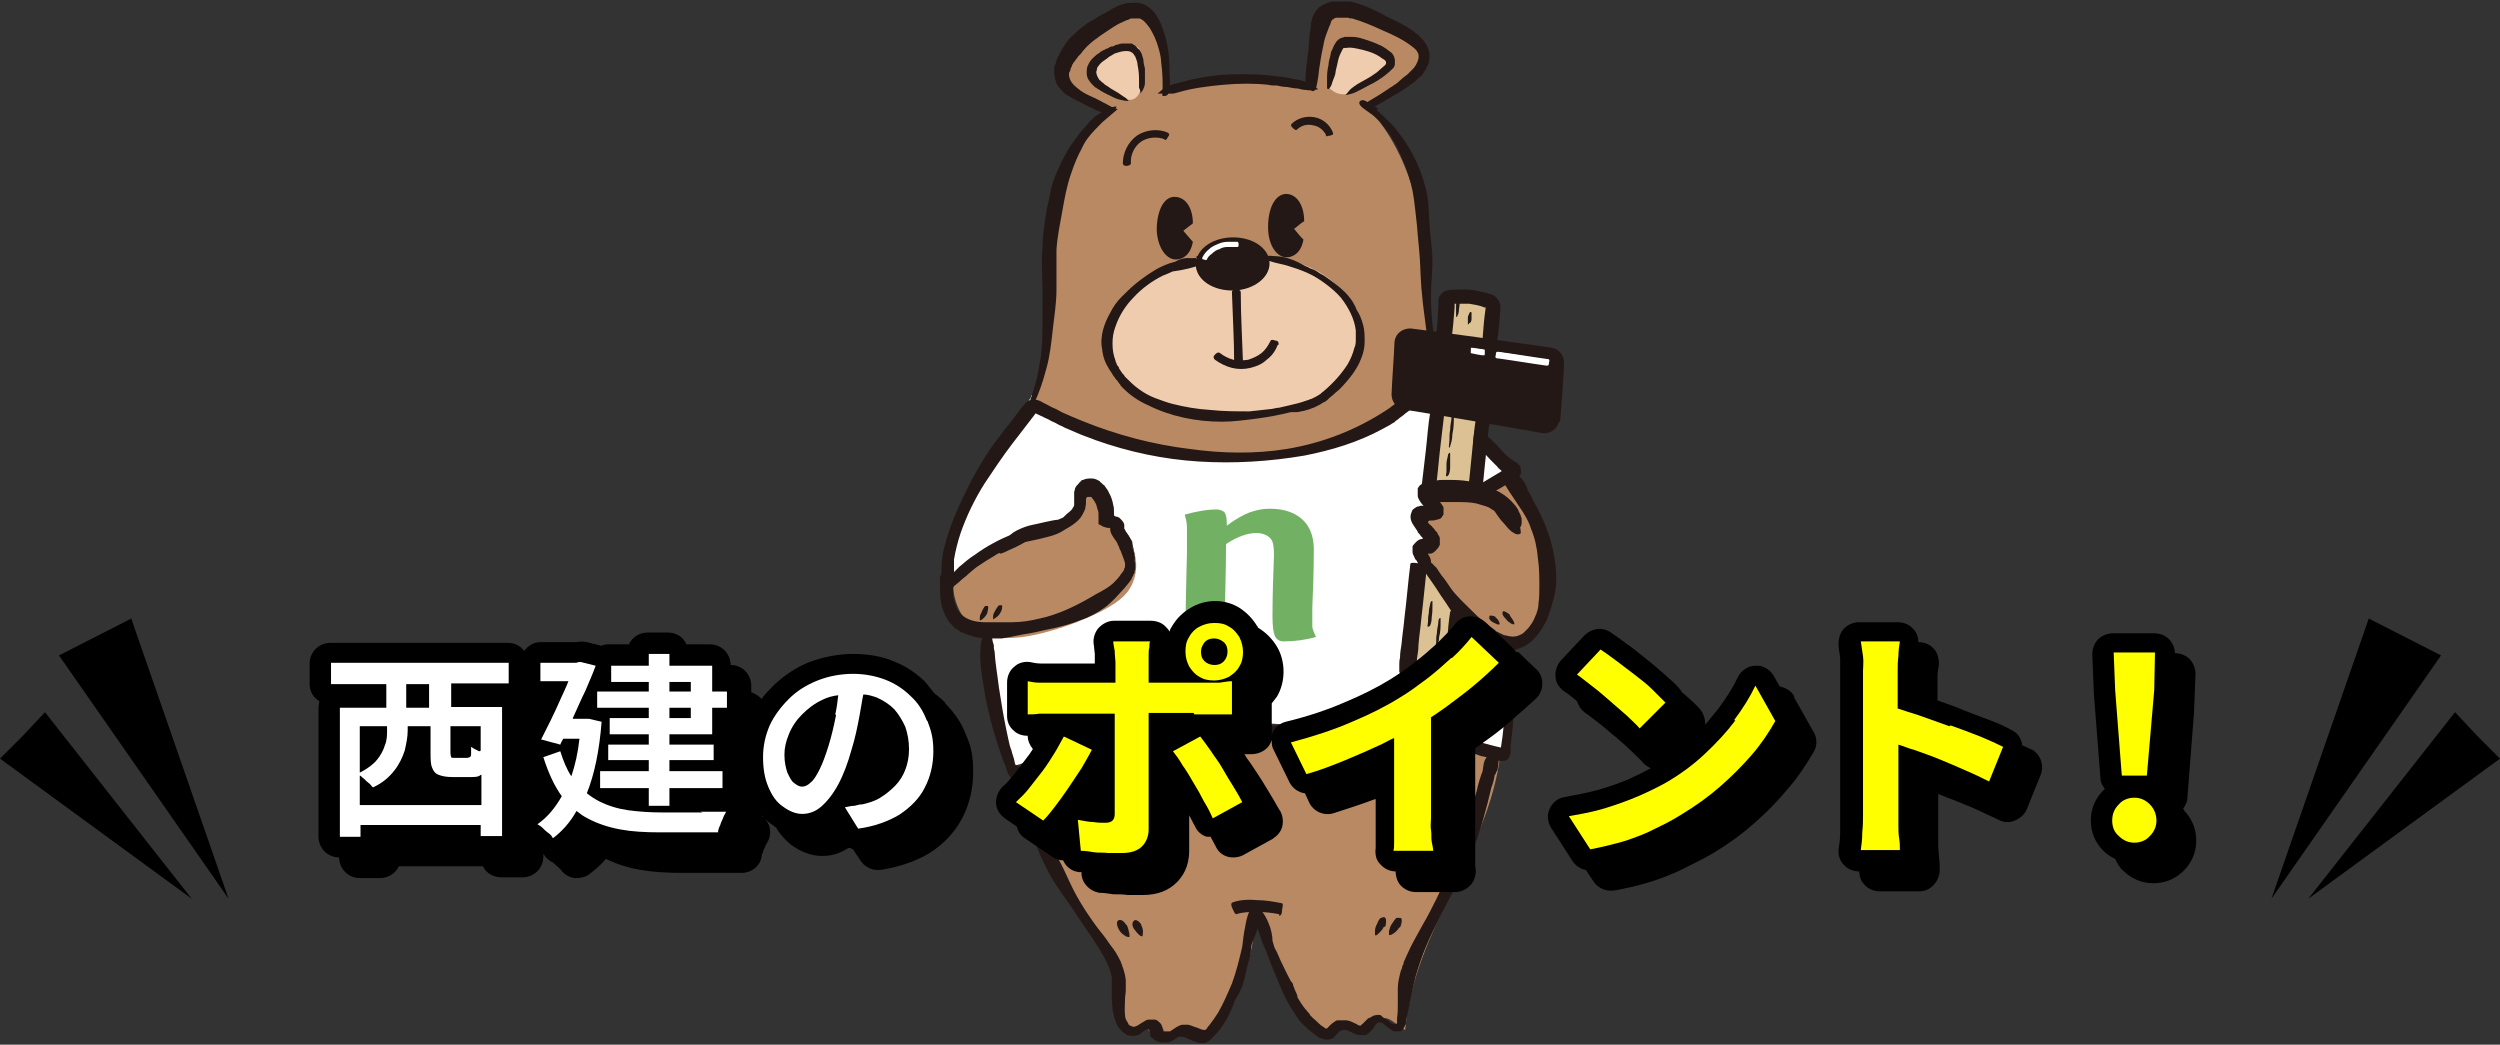 <?xml version="1.0" encoding="UTF-8"?>
<svg id="_レイヤー_1" data-name="レイヤー_1" xmlns="http://www.w3.org/2000/svg" version="1.1" viewBox="0 0 339.1 141.7">
  <rect x="0" y="0" width="339.1" height="141.7" fill="#333333" stroke="none"/>
  <!-- Generator: Adobe Illustrator 29.1.0, SVG Export Plug-In . SVG Version: 2.1.0 Build 142)  -->
  <defs>
    <style>
      .st0 {
        fill: #f0ccaf;
      }

      .st1 {
        fill: #dbc193;
      }

      .st2 {
        fill: #231815;
      }

      .st3 {
        fill: #fff;
      }

      .st4 {
        fill: #ff0;
      }

      .st5 {
        fill: #b98964;
      }

      .st6 {
        fill: none;
        stroke: #231815;
        stroke-linecap: round;
        stroke-linejoin: round;
        stroke-width: 1.5px;
      }

      .st7 {
        fill: #72b164;
      }
    </style>
  </defs>
  <g>
    <path class="st3" d="M139.8,54c-4.7,5.7-8.4,12.3-10.7,19.2-.5,1.6-1,3.5-.1,4.9,3.4-2.6,7.5-4.8,11.6-6.1,1.2-.4,2.4-.7,3.5-1.4,1.1-.6,2-1.6,2.3-2.9.1-.6.1-1.3.6-1.7.4-.4,1.1-.3,1.6,0,.4.4.7.9.8,1.5.2.5.2,1.1.5,1.6.5,1.2,1.7,1.8,2.6,2.8,1.6,1.8,1.9,4.8.6,6.9-1,1.6-2.7,2.7-4.5,3.5-4.7,2.3-9.9,3.5-15.1,3.5-.4,2.1.5,4.3,1,6.4,1,3.9,1,8.2,3,11.7,11.5-3.6,23.7-6.5,35.8-5.7,5.6.4,11.4-.7,16.7,1,4.1,1.3,8.7.8,12.6,2.3.3.1.8.3,1,0,.2-.2.3-.4.3-.7.7-4.4.2-9-.3-13.5-2-1.3-3.9-2.6-5.9-3.9-1,2.1-1.1,4.3-1.5,6.6,0,.2-.1.5-.3.6-.1,0-.3,0-.4,0-.9-.3-2.4-.5-3.3-.8-.3,0-.5-.2-.6-.4,0-.1,0-.3,0-.5.3-5,.7-10,1-15,.5-.3.9-.6,1.3-.9.1,0,.2-.2.3-.3,0-.1,0-.3-.1-.4-.3-.6-.6-1.1-.9-1.7-.2-.3-.4-.7-.3-1.1,0-.4.3-.7.6-.9.3-.2.7-.3,1-.4-.6-1.6-.7-3.2-.6-4.8,0-.5,0-1,.2-1.4.2-.4.4-.7.6-1,.2-.3.3-.8.1-1.1.6-1.9.8-3.9.6-5.9-1-.2-2.1-.4-3.1-.6-.4,0-.7-.1-1.1,0-.4,0-.7.3-1.1.6-2.1,1.6-4.5,2.9-7.1,3.8-8.7,3.1-18.3,3.5-27.3,1.5-3.5-.8-6.8-2.3-10.2-3.4-1.9-.6-3.9-1.3-5.6-2.3Z"/>
    <path class="st3" d="M201.2,60.3c1.1,1.1,2.3,2.3,3.4,3.4,0,0-1.9,1.2-2.1,1.3-.5.3-1,1.1-1.5.6-.9-1.1-.2-4.2.2-5.3Z"/>
    <path class="st5" d="M177.5,11.8c.5-2.5.9-5,1.4-7.5.2-1.2.5-2.6,1.6-3.2,1.2-.8,2.8-.3,4.1.3,2.4,1,4.7,2.3,6.8,3.9,1,.7,2,1.6,1.9,2.8,0,.9-.6,1.6-1.3,2.3-1.9,1.9-4.9,2.5-6.9,3.8,3.9,3.8,6.3,9.5,7.4,14.8,1.1,5.3,1,10.8,1.4,16.7.7,3.7-1.6,7.3-4.5,9.7-4.1,3.5-9.5,5.3-14.8,6.1-12.1,2-24.7-.3-35-6.2,2.2-4.1,2.7-9,2.9-13.7.2-4.7,0-9.4,1-14,.9-4.6,2.6-9.6,7-12.3-2-1.4-3.5-2.5-5.4-3.9-.7-.5-1.6-1.2-1.7-2.1-.1-1,.7-1.9,1.4-2.7,1-1,1.9-1.9,2.9-2.9.8-.8,1.7-1.7,2.7-2.2,1-.6,2.2-.9,3.4-.6,1.7.5,2.8,2.2,3.4,3.9.7,2.1,1.1,4.4,1.1,6.7-.3,0-.4.4-.3.6.1.2.4.4.6.4s.5,0,.8-.2c5.7-1.9,11.9-2.2,17.7-.7,0,0,.2.2.3.2Z"/>
    <path class="st5" d="M201,67.2c1-.8,2.1-1.6,3.3-2.2,3.5,4.1,5.4,9.5,5.3,14.9,0,1.3-.2,2.7-.7,3.9-.5,1.2-1.4,2.3-2.5,2.9-1.7.9-3.8.5-5.6-.4-2.3-1.2-4.1-3.2-5-5.6-.5-1.3-.8-2.4-2-3.2-.4-.3-.8-1-1.2-1.4-.4-.3-.6-.9-.4-1.3.4-.7,1.8-.5,2-1.3.1-.5-.4-1-.8-1.2-.5-.2-1-.5-1.2-1-.2-.5.1-1.1.6-1.4.5-.3,1-.4,1.6-.4-.3-.5-.5-1-.6-1.6,0-.6,0-1.2.4-1.6.5-.5,1.3-.5,2-.4,1.7.2,3.4.6,4.8,1.3Z"/>
    <path class="st5" d="M129.2,78.9c2.9-2.3,5.9-4.6,9.4-5.8,1.6-.6,3.3-1,4.8-1.7,1.5-.7,3-2,3.4-3.6.1-.4.2-.8.4-1.1.5-.6,1.6-.2,2,.5.4.7.5,1.5.8,2.2.6,1.6,2.3,2.6,3.2,4.1,1.3,2,1.2,4.8-.2,6.7-.9,1.2-2.3,2-3.6,2.7-2.6,1.3-5.3,2.3-8.1,3-2.5.6-5.1,1-7.5.2-2.4-.8-4.4-3.2-4.6-7.1Z"/>
    <path class="st5" d="M137.1,104.5c10.5-4,21.8-5.8,33-5.8,11.2,0,22.4,1.5,33.4,3.7-1.6,13.1-11.8,24-12.9,37.3-1-.4-2.2-2-3.1-1.5-.8.5-1.2,1.6-2.1,1.6-1,0-1.9-.4-2.9-.3-1,.1-1.3.8-2.1,1.2-2,.9-7.6-9.7-10.1-15.9-.4,4.7-1.8,10-4.7,13.7-.8,1-1.7,1.9-2.9,2.3-1.2.4-1.8-.7-3.2-1.2.2.7-.6,1.4-1.3,1.4-.7,0-1.4-.4-2-.8-.6-.4-.5-1.4-1.2-1.3-.4,0-1.6.8-2,.8-.7,0-1.2-.8-1.3-1.5,0-.7,0-1.5.2-2.2.5-3.5-1.3-6.9-3.5-9.7-2.1-2.8-4.7-5.4-6.1-8.6-1.9-4.3-3.6-8.9-5.1-13.1Z"/>
    <path class="st0" d="M163.7,35.1c-3.8.7-7.6,2-10.3,4.8-2.7,2.8-3.8,7.3-1.8,10.5,1.3,1.9,3.4,3.1,5.6,3.9,4.7,1.8,9.9,2.4,14.9,1.8,2.8-.3,5.7-1.1,8-2.7,2.4-1.6,4.2-4.1,4.5-7,.4-4.4-3-8.5-7.1-10.2-4.1-1.7-8.8-2.1-13.8-1.1Z"/>
    <path class="st0" d="M180.5,12.1c-1-.8,0-2.7.3-3.9.1-.5.3-1,.6-1.3.5-.5,1.1-1,1.9-1,1.1,0,2.8.4,3.7,1,.6.4,1.5.9,1.5,1.6,0,.9-1.6,2-2.3,2.5-.9.6-2,1.4-3.1,1.7-1.1.2-1.8.1-2.6-.6Z"/>
    <path class="st0" d="M152.8,13.4c-1.2-.5-2.4-1.2-3.4-2.1-.6-.5-1.1-1.2-1.1-1.9,0-.8.7-1.5,1.4-1.9.9-.6,1.8-1,2.8-1.2.7-.2,1.6-.2,2,.3.3.4.3.9.3,1.4,0,1,0,1.9,0,2.9,0,.6,0,1.3-.3,1.8-.3.6-1,1.1-1.8.7Z"/>
    <path class="st2" d="M150.6,15.4c-1.5,0-2.9-1-4.4-1.7,0,0-.1,0-.4-.2-.2-.1-.6-.3-.9-.5-.4-.2-.8-.6-1.2-1.1-.2-.2-.4-.5-.5-.9-.1-.3-.2-.8-.2-1.2,0-.1,0-.3,0-.4,0,0,0-.1,0-.2,0,0,0,0,0,0,0,0,0,0,0,0,0-.2.1-.4.2-.6,0-.2.1-.4.2-.6,0-.2.2-.4.3-.6,0-.2.2-.4.3-.6.1-.2.2-.4.3-.5.2-.4.5-.7.7-1,.6-.6,1.2-1.2,1.9-1.7.2-.1.3-.2.5-.4.2-.1.3-.2.5-.3.4-.2.7-.4,1-.6.7-.4,1.4-.8,2.1-1.2.2,0,.4-.2.6-.3.2,0,.4-.2.6-.2.2,0,.4-.1.6-.2,0,0,.2,0,.3,0,0,0,.1,0,.2,0,0,0,.1,0,.2,0,.6-.1,1.2,0,1.7.2.5.2.9.6,1.2.9.2.2.3.3.4.5.1.2.2.4.3.5.2.4.4.7.5,1.1.6,1.5.9,3,1,4.6,0,1.6.2,3.4,0,4.2-.2.8-.8.6-.9.6-.1,0,0-.4,0-1.2,0-.8,0-1.9-.2-3.4,0,0,0-.5-.2-1.3-.2-.8-.5-1.8-1-2.7-.2-.3-.3-.6-.5-.8-.2-.3-.4-.5-.6-.7-.2-.2-.4-.3-.6-.4-.2,0-.4,0-.6,0,0,0-.1,0-.2,0,0,0-.2,0-.3,0-.2,0-.3.1-.5.2-.2,0-.3.1-.5.2-.2,0-.3.2-.5.2-.6.3-1.2.7-1.8,1.1-1.2.8-2.4,1.6-3.3,2.7-.1.1-.2.3-.3.4,0,0-.1.1-.2.2,0,0-.1.1-.2.2,0,.1-.2.3-.3.4,0,.1-.2.3-.3.4,0,.1-.2.3-.2.4,0,.2-.2.3-.2.5,0,.2-.1.3-.2.5,0,0,0,0,0,0,0,0,0,0,0,0,0,0,0,0,0,.1,0,.2,0,.5.2.9.2.4.6.8,1,1.1.9.8,2.2,1.2,2.9,1.6.2.1.9.5,1.5.8.6.3,1,.6.5.7-.1,0-.5.5-.2.3Z"/>
    <path class="st2" d="M153.2,13.7c-.6,0-1-.1-1.4-.2-.4-.1-.8-.3-1.6-.7-.4-.2-.8-.4-1.2-.7-.1,0-.2-.1-.3-.2,0,0-.1,0-.2-.1,0,0-.1-.1-.2-.2-.2-.2-.4-.4-.6-.7-.2-.3-.3-.6-.3-1,0-.4,0-.8.2-1.1.3-.7.8-1.1,1.3-1.5.1,0,.3-.2.4-.3.1,0,.3-.2.4-.2.1,0,.3-.2.4-.2.1,0,.3-.1.4-.2,0,0,.1,0,.2-.1,0,0,.1,0,.2,0,.1,0,.3-.1.4-.2.3,0,.6-.2.9-.2,0,0,.2,0,.2,0,0,0,.2,0,.2,0,0,0,.2,0,.2,0,0,0,.2,0,.2,0,0,0,.2,0,.2,0,0,0,.2,0,.2,0,.2,0,.3.1.4.2.1,0,.3.2.4.3,0,.1.2.2.3.3.2.2.3.5.4.7,0,.2.2.5.2.8,0,.3.1.7.2,1.1,0,.7,0,1.5,0,1.9,0,.4-.1.6-.2.8,0,.2-.2.3-.4.7,0,0,0,0,0,0,0,0,0,0,0,0,0-.4-.1-.6-.2-.8,0-.2,0-.3,0-.8,0-.6,0-1.4-.2-2.3,0-.4-.2-.8-.3-1.1-.2-.3-.3-.5-.5-.6-.4-.3-1.3-.2-2.1.1-.2,0-.4.2-.6.3-.2.1-.4.2-.6.4-.4.3-.8.5-1.1.9-.1.2-.3.3-.3.5,0,.2-.1.3-.1.5,0,.3.2.7.4,1,0,0,0,0,.1.1,0,0,0,0,0,0,0,0,.2.1.2.2.2.1.4.3.5.4.4.2.7.5,1.1.7.7.4.7.4,1.4.9.4.2.4.3.7.6,0,0,0,0,0,0,0,0,0,0,0,0Z"/>
    <path class="st2" d="M157,12.7c.5-.4.8-.7,1.2-.9.2-.1.4-.2.7-.3.3-.1.6-.2,1.1-.3,1.8-.5,4.2-1,6.7-1.1,2.5-.1,5,0,6.8.3.2,0,.5,0,.8.1.3,0,.7.1,1.1.2.8.1,1.5.3,1.9.5.9.3.8.4,1.5.9,0,0,0,0,0,0,0,0,0,0,0,0-1,.2-.8.2-1.7.1-.3,0-.7-.1-1.1-.2-.4,0-.9-.1-1.4-.2-.5,0-1-.1-1.4-.2-.4,0-.8,0-1.2-.1-1.8-.2-3.9-.2-6.1,0-2.2.2-4.3.5-6,1-.4.1-.6.2-.9.2-.2,0-.4,0-.9,0-.5,0-.6,0-1,0,0,0,0,0,0,0,0,0,0,0,0,0Z"/>
    <path class="st2" d="M177.1,11.5c-.1-1.5.2-3.2.4-4.9,0,0,0-.6.1-1.4,0-.4.1-.9.2-1.5,0-.1,0-.3,0-.4,0-.1,0-.3.1-.4,0-.2.1-.6.3-.9.2-.4.5-.9,1-1.2.5-.3,1-.5,1.5-.6.1,0,.2,0,.4,0,.1,0,.2,0,.4,0,0,0,.1,0,.2,0,0,0,.1,0,.2,0,.1,0,.2,0,.3,0,.2,0,.4,0,.7,0,.2,0,.4,0,.6.1,1.6.4,3.1,1.1,4.5,1.9,1.5.7,3,1.4,4.3,2.5,0,0,.2.1.2.2,0,0,.2.2.3.3,0,0,.2.2.3.3,0,.1.2.2.2.3.3.4.5.9.6,1.5,0,.5,0,1-.2,1.5-.2.4-.4.8-.7,1.2,0,0-.1.2-.2.3,0,0,0,0-.1.1,0,0,0,0-.1,0-.1.1-.3.3-.4.4-.3.3-.6.5-.9.7-.6.5-1.3.9-2,1.3-1.4.8-2.7,1.7-3.5,1.9-.8.2-1.1-.2-1.1-.3,0,0,.3-.3,1-.7.7-.4,1.7-1,3-1.9,0,0,.1,0,.3-.2.2-.1.5-.3.8-.6.3-.3.7-.6,1.1-.9.2-.2.4-.4.6-.6,0,0,.2-.2.3-.3,0,0,.1-.2.2-.3.3-.5.5-1,.4-1.5,0-.2-.2-.4-.3-.6-.2-.2-.4-.4-.7-.6-1.2-.9-2.5-1.5-3.9-2.1-1.3-.6-2.7-1.2-4.1-1.6-.2,0-.4,0-.5-.1-.2,0-.3,0-.5,0-.3,0-.6,0-.9,0-.3,0-.5,0-.6.2-.2,0-.3.2-.4.5,0,.1-.1.3-.2.5-.1.3-.2.5-.3.8-.2.5-.4,1.1-.5,1.8-.3,1.3-.5,2.7-.6,3.4,0,.3-.2,1.7-.4,2.4-.3.6-.7.4-.8-.1,0-.1,0,0,0,0Z"/>
    <path class="st2" d="M180,12c0-.3,0-.6,0-.8,0-.2,0-.4,0-.6,0-.4,0-.9.2-1.8,0-.5.2-.9.3-1.5,0-.3.2-.5.3-.8.1-.3.3-.6.5-.9.1-.1.3-.3.5-.4.2-.1.4-.1.6-.2.4,0,.7,0,1,0,.7,0,1.3.2,1.9.4.6.2,1.2.4,1.8.7.3.1.6.3.9.5.3.2.5.4.8.6.1.1.2.3.3.5,0,0,0,.2.1.3,0,.1,0,.2,0,.3,0,.1,0,.2,0,.4,0,.1,0,.2-.1.3,0,0,0,.2-.2.3,0,0-.1.1-.2.2-.4.4-.8.7-1.2,1-.3.2-1,.7-1.7,1-.7.4-1.3.7-1.7.9-.8.4-.8.3-1.6.5,0,0,0,0,0,0,0,0,0,0,0,0,.6-.7.5-.7,1.2-1.2.5-.4,1.4-.8,2.2-1.3.4-.3.8-.5,1.1-.8.3-.3.6-.5.8-.7.1-.1.2-.2.2-.3,0,0,0-.1,0-.2,0-.1-.2-.3-.4-.4-.2-.1-.4-.3-.6-.4-.8-.5-1.9-.8-2.9-1-.5-.1-1-.2-1.5-.1,0,0-.1,0-.2,0,0,0,0,0-.1,0,0,0,0,0,0,0,0,0,0,0,0,0,0,0,0,0,0,0-.1,0-.2.2-.3.4-.2.4-.4.8-.5,1.3-.1.5-.2.9-.3,1.3-.1.9-.2.8-.5,1.7-.1.4-.2.6-.5.9,0,0,0,0,0,0,0,0,0,0,0,0Z"/>
    <path class="st2" d="M151.6,14.8c-.7.6-1.4,1.2-2.1,1.8-.7.7-1.4,1.4-2,2.2,0,0-.4.5-.8,1.4-.5.9-1,2.1-1.4,3.3-.6,1.7-.9,3.4-1.2,5.1-.3,1.7-.7,3.5-.8,5.3,0,1.8,0,3.6,0,5.4,0,1.8-.3,3.6-.5,5.4-.2,1.8-.4,3.7-.9,5.4-.5,1.9-1,3.2-1.4,4.1-.2.5-.4.8-.5,1-.1.2-.2.3-.3.3,0,0-.2-.2-.2-.4,0-.2.2-.6.3-1,.3-.9.8-2.3,1.1-4.1,0,0,.1-.7.3-1.7.1-1,.2-2.3.2-3.7,0-1.8,0-3.6,0-5.4,0-1.8-.2-3.6,0-5.4,0-1.8.3-3.7.6-5.5.2-.9.4-1.8.6-2.8.2-.9.6-1.8,1-2.7.4-.9,1.1-2.4,2.1-3.7.5-.7,1-1.4,1.5-1.9.3-.3.5-.6.7-.8.2-.2.5-.4.6-.6,0,0,.2-.1.3-.2.1,0,.3-.2.5-.3.3-.2.8-.4,1.1-.6.8-.3,1.3-.4.9,0,0,.1,0,0,0,0Z"/>
    <path class="st2" d="M135.6,75c-.3.1-.6.3-.9.5-.7.4-1.3.8-1.9,1.2-.5.3-.9.7-1.4,1.1-.2.2-.4.4-.7.6-.3.2-.5.5-.8.7-.2.2-.4.3-.5.4-.2.1-.3.2-.5.3-.2,0-.3,0-.5,0-.2,0-.3-.2-.4-.3-.2-.3-.2-.7-.3-1.1,0-.1,0-.2,0-.3,0,0,0-.2,0-.3,0-.2,0-.4,0-.6,0-1.3.2-2.5.6-3.7,0-.2.1-.5.2-.7,0-.2.2-.5.2-.7.6-1.8,1.4-3.5,2.2-5.2.8-1.7,1.7-3.3,2.7-4.9.8-1.3,1.8-2.6,2.8-3.9.6-.7,1.2-1.5,1.7-2.2.3-.4.6-.8.9-1.1.1-.2.3-.3.4-.4,0,0,0,0,.1-.1,0,0,0,0,.1,0,0,0,.2,0,.3-.1.4,0,.8,0,1.2.2.5.3,1,.5,1.5.8.5.2.9.4,1.4.7.9.4,1.8.8,2.8,1.2,4.7,1.9,9.6,3.2,14.6,3.8,4.3.6,8.8.7,13.1,0,4.9-.8,9.5-2.6,13.6-5.3.5-.3.9-.7,1.4-1,.5-.4.9-.7,1.4-1,.7-.4,1.7-.9,2-.5.2.2,0,.6-.2,1-.3.4-.6.9-1.1,1.2-.3.3-.6.5-1,.8-.3.3-.7.5-1,.8-.2.1-.3.2-.5.4-.2.1-.4.2-.5.3-.4.2-.7.4-1.1.6-3.3,1.8-7,2.9-10.6,3.6-4.7.8-9.5,1.1-14.3.8-4.8-.3-9.5-1.3-14-2.9-.7-.3-1.4-.5-2.1-.8-.7-.3-1.4-.6-2.1-.9-.3-.2-.7-.3-1-.5-.3-.2-.7-.3-1-.5-.3-.2-.7-.3-1-.5-.3-.1-.6-.3-.9-.4,0,0,0,0-.1,0,0,0,0,0,0,0,0,0,0,.1-.1.2-.3.4-.7.9-1,1.3-.7.9-1.3,1.7-2,2.6-1.3,1.7-2.5,3.5-3.7,5.3-1.4,2.2-2.5,4.5-3.3,6.8-.4,1.2-.7,2.4-.9,3.6,0,.3,0,.6,0,.9,0,.1,0,.3,0,.4,0,0,0,0,0,.1,0,0,0,0,0,0,0,0,0,0,0,.1,0,0,0,.1,0,.2,0,0,0,0,0,0,0,0,0,0,0,0,0,0,0,0,0,0,0,0,0,0,0,0,0,0,0,0,0,0,0,0,0,0,0,0,0,0,.1-.1.2-.2.2-.2.3-.3.5-.5.7-.6,1.4-1.2,2.2-1.7,1.5-1.1,3.2-2,4.9-2.7.7-.3,1.6-.6,2.3-.6.8,0,1.3.3.7.8-.8.7-2.1,1.4-3.3,1.9-.4.2-.8.4-1.2.5Z"/>
    <path class="st2" d="M186.7,14.9c.7.6,1.4,1.3,2,1.9,0,0,.1.1.3.3.2.2.4.5.7.9.6.7,1.3,1.8,1.9,2.9.8,1.5,1.4,3.1,1.8,4.7.4,1.6.4,3.3.5,4.9.1,1.6.4,3.3.4,4.9,0,1.6-.2,3.1-.2,4.7,0,1.6.1,3.2.3,4.7.2,1.6.4,2.9.6,3.7,0,.4.2.7.2,1,0,.2,0,.3,0,.4,0,0-.1,0-.2-.3-.1-.2-.3-.5-.4-.9-.3-.8-.8-2-1.1-3.7,0,0-.1-.6-.2-1.5-.1-.9-.3-2.1-.4-3.4-.2-1.6-.2-3.2-.3-4.8-.1-1.6-.3-3.2-.4-4.7-.2-1.6-.3-3.1-.6-4.7-.3-1.5-.8-3-1.4-4.4-.3-.7-.9-2-1.6-3.1-.2-.3-.4-.6-.6-.8-.1-.1-.2-.3-.3-.4-.1-.1-.2-.2-.3-.4-.4-.5-.8-.8-1.1-1.1-.2-.2-1.2-.8-1.7-1.3-.5-.5-.1-.9.4-.8.1,0,1.3.7,2,1.2Z"/>
    <path class="st2" d="M158,18.9c-1-.4-2.3-.3-3.2.3-.9.6-1.5,1.8-1.4,2.9,0,.3-.2.3-.5.4-.3,0-.5,0-.6-.3,0-1.5.7-2.9,1.9-3.8,1.2-.8,2.9-1,4.2-.4.3.2.2.4,0,.6-.1.3-.3.5-.5.3Z"/>
    <path class="st2" d="M179.9,18.4c-.3-.7-1-1.3-1.8-1.4-.8-.2-1.6,0-2.2.6-.1.1-.3,0-.5-.2-.2-.2-.4-.4-.2-.6.8-.8,2-1.1,3.1-.9,1.1.2,2.1,1,2.5,2.1.1.3-.1.3-.4.4-.3,0-.5.2-.6,0Z"/>
    <path class="st2" d="M167.4,49.2c0-3.2-.2-6.3-.3-9.5,0-.4.2-.4.6-.4.3,0,.6,0,.6.4,0,3.2.2,6.3.3,9.5,0,.4-.2.4-.6.4-.3,0-.6,0-.6-.4Z"/>
    <path class="st2" d="M173.3,46.8c-.3.8-.8,1.5-1.5,2-.6.6-1.4.9-2.2,1.1-.8.2-1.7.2-2.5,0-.8-.2-1.6-.6-2.3-1.1-.3-.3-.2-.5,0-.7.2-.2.4-.4.7-.2.5.4,1.1.7,1.8.9.6.1,1.3.1,2,0,.6-.2,1.3-.5,1.8-.9.5-.4.9-1,1.2-1.6.1-.3.4-.2.7-.1.3,0,.5.2.4.6Z"/>
    <path class="st2" d="M171.3,35c.1.2.6.3,1.2.5.6.2,1.3.3,2,.5,1,.3,1.9.6,2.8,1,.9.4,1.7.9,2.5,1.5.8.6,1.5,1.2,2.1,1.9,1,1.3,1.8,2.8,2,4.4,0,.4,0,.8,0,1.2,0,.4,0,.8-.2,1.2-.2.8-.5,1.5-.9,2.2-.9,1.4-2,2.6-3.3,3.7-.2.1-.3.3-.5.4-.2.1-.3.2-.5.3-.2.1-.4.2-.6.3-.2,0-.4.2-.6.2-.8.3-1.6.5-2.5.7-.4.1-.9.2-1.3.3-.4,0-.9.2-1.3.2-.9.1-1.8.2-2.7.3-1.9,0-3.5,0-5.4-.2-1.7-.1-3.4-.4-5-.8-.8-.2-1.6-.5-2.4-.8-.8-.3-1.5-.7-2.2-1.2-.7-.5-1.3-1.1-1.9-1.7-.1-.2-.2-.3-.4-.5,0,0-.1-.2-.2-.3,0,0-.1-.2-.2-.3,0-.2-.2-.4-.3-.5,0-.2-.2-.4-.2-.6-.3-.8-.4-1.5-.4-2.3,0-.8.1-1.5.4-2.3.5-1.5,1.4-2.9,2.5-4,1.1-1.2,2.5-2.2,3.9-2.9.5-.2,1-.4,1.4-.6,0,0,0,0,.1,0,.7-.1,1.3-.2,2.1-.4.7-.2,1.2-.3,1.5-.5.1,0,.2-.2.1-.3,0-.1-.2-.2-.3-.3,0,0-.1-.1-.3-.2-.2,0,.2-.4-.1-.4,1.1.1.2.4-1.1.3-.6,0-1.2.2-1.7.5-.9.2-2.1.7-3,1.3-1,.6-1.9,1.3-2.5,1.8-.6.5-1.2,1.1-1.8,1.7-.6.6-1.1,1.3-1.5,2.1-.4.7-.8,1.6-1,2.4-.2.8-.3,1.7-.1,2.6.1,1,.4,1.8.9,2.6,0,0,.1.2.2.3,0,0,.1.2.2.3.1.2.2.4.4.6.1.2.3.4.4.5,0,0,.1.2.2.3,0,0,.2.2.2.3,1.1,1.2,2.4,2.1,3.8,2.7,3,1.5,6.5,2.2,9.9,2.2,1.6,0,3-.2,4.6-.4,1.6-.2,3.2-.5,4.8-.9.2,0,.4,0,.9,0,1.2-.2,2.1-.5,3-1,.2-.1.4-.3.7-.4.2-.1.4-.3.6-.5.2-.2.4-.3.6-.5.2-.2.4-.4.7-.6.7-.7,1.3-1.4,1.9-2.2,0,0,0,0,0,0,.4-.6.8-1.2,1.1-2,.3-.7.5-1.5.5-2.3,0-.8,0-1.6-.2-2.3-.2-.8-.5-1.5-.9-2.1-.1-.4-.4-.8-.6-1.2-.3-.4-.6-.8-.9-1.1-.9-.9-1.9-1.6-2.9-2.3-.4-.2-.7-.4-1-.6-.3-.2-.6-.3-.9-.4-.3-.2-.7-.3-1-.5-.7-.4-1.6-.8-2.5-1-.8-.2-3.1-.3-3.7-.1-.6.2.7.5.8.7Z"/>
    <path class="st2" d="M136.5,73.4c.1.3-.1.4.4.5.5,0,4.7-.9,5.3-1.1.8-.2,1.6-.5,2.3-1,.7-.4,1.4-.8,2-1.5.3-.4.5-.8.7-1.3,0-.2.1-.5.1-.7,0-.1,0-.2,0-.3,0,0,0,0,0,0,0,0,0,0,0,0,0,0,0,0,0-.1,0-.2,0-.4.2-.5,0,0,0,0,.1,0,0,0,.2,0,.3,0,0,0,.1,0,.1,0,0,0,0,0,0,0,0,0,0,0,0,0,0,0,0,0,0,0,0,0,0,0,.1.1.3.4.6.8.7,1.3,0,.2.2.5.2.8,0,.1,0,.3,0,.4,0,0,0,.1,0,.2,0,0,0,0,0,0,0,0,0,0,0,0,0,0,0,.1,0,.2,0,.1,0,.3,0,.4,0,0,0,.2,0,.2,0,0,0,0,0,.1,0,0,0,0,0,0,0,0,0,0,0,0,.3.1.5.3.8.4.2,0,.2,0,.3.1,0,0,.1,0,.2,0,0,0,.1,0,.2,0,0,0,0,0,.1.1,0,0,0,0,0,.1,0,0,0,0,0,.1,0,0,0,0,0,.1.1.4.3.7.5,1,.2.3.4.5.5.8,0,.1.1.2.2.4,0,.2.1.3.2.5.2.6.5,1.2.6,1.7,0,0,0,.2,0,.2,0,0,0,.1,0,.2,0,0,0,.2-.1.3,0,.2-.2.5-.4.7-.3.5-.7.9-1.1,1.3-1,.9-2.1,1.3-3.2,2-2.1,1.2-4.4,2.3-6.8,2.8-1.2.3-2.5.5-3.7.5-1.3,0-2.4,0-3.6,0-1.1,0-2.2-.2-3-.8-.4-.3-.7-.6-.9-1.1-.2-.5-.4-1-.5-1.6,0-.4,0-.7,0-1.1,0,0,0,0,0,0,.1-.5.3-.9.2-1.6,0-.6-.3-1-.6-1.2-.1,0-.3-.1-.4,0-.1,0-.3.2-.4.2-.2,0-.4.3-.4.6,0,.1-.1.2-.2.4,0,.4,0,.8,0,1.3,0,.7,0,1.6.2,2.5.2.9.6,1.7,1,2.3.2.3.5.5.7.8.3.2.6.4.9.6.6.3,1.3.5,1.9.7.6.1,1.3.2,1.9.2.3,0,.6,0,.9,0,.3,0,.6,0,.9,0,1.3-.2,2.4-.5,3.8-.7,1.1-.2,2.2-.5,3.3-.7,1.2-.3,2.4-.6,3.6-1.1,1.2-.4,2.3-1,3.4-1.8.5-.4.9-.8,1.3-1.2.4-.4.8-.9,1.2-1.3.3-.4.7-.8,1-1.3,0-.1.1-.3.2-.4,0-.1.1-.3.2-.4,0-.1,0-.3.1-.5,0,0,0-.2,0-.3,0,0,0-.2,0-.3,0-.2,0-.3-.1-.5,0-.1.1-.4,0-.7,0-.4-.2-.8-.3-1.2,0,0,0-.2,0-.3,0,0,0-.1,0-.3,0-.2-.2-.4-.3-.6-.2-.4-.4-.6-.6-.9,0-.1-.1-.2-.2-.4,0,0,0-.1,0-.2,0,0,0,0,0,0,0,0,0,0,0-.1,0,0,0-.1,0-.2,0-.2-.2-.5-.4-.7-.1-.1-.2-.2-.3-.3,0,0-.1,0-.2-.1,0,0,0,0-.1,0-.2,0-.4-.2-.4-.2,0,0,0,0,0,0,0,0,0,0,0,0,0,0,0,0,0,0,0,0,0-.1,0-.5,0-.3,0-.6-.1-.9-.1-.6-.3-1.2-.6-1.7-.1-.3-.3-.5-.5-.8,0-.1-.2-.2-.3-.3,0,0-.1-.1-.2-.2,0,0-.2-.1-.2-.2-.3-.2-.7-.4-1.1-.4-.4,0-.8,0-1.2.2-.1,0-.2,0-.3.2-.1,0-.2.2-.3.3-.2.2-.4.4-.5.7,0,.1,0,.2-.1.4,0,.1,0,.2,0,.4,0,.1,0,.2,0,.3,0,0,0,.2,0,.3,0,.3,0,.6,0,.8,0,.1-.1.3-.2.4,0,.1-.2.3-.3.4-.4.3-.7.6-1,.9-.2.1-.5.2-.7.3-.6,0-2.9.6-3.5.7-1.1.2-3.4,1.2-3.1,1.8Z"/>
    <path class="st2" d="M205.3,92.6c0,.4,0,.8,0,1.2,0,.8,0,1.7,0,2.5,0,1.3-.1,2.6-.3,3.9,0,.3,0,.6-.1.8,0,.1,0,.3,0,.4,0,.2,0,.3,0,.5,0,.2,0,.4-.1.6,0,.2-.2.3-.3.5-.2.1-.3.2-.5.2-.2,0-.4,0-.6,0-.7-.2-1.5-.4-2.2-.6-.3,0-.7-.2-1-.3-.2,0-.3,0-.5-.1-.2,0-.3,0-.5-.1-.5-.1-1-.2-1.5-.3-1.9-.4-3.8-.6-5.7-.9-1-.1-1.9-.2-2.9-.2-.5,0-1,0-1.4-.1-.5,0-1,0-1.4,0-.8,0-1.6-.1-2.4-.2-.4,0-.8,0-1.2,0-.4,0-.8,0-1.2,0-.5,0-1,0-1.5-.1-.3,0-.5,0-.8,0-.3,0-.5,0-.8,0-1,0-2,0-3-.1-1,0-2,0-3,0-.5,0-1,0-1.5,0-.5,0-1,0-1.5,0-5.4.2-10.7.9-16,1.8-1.1.2-2.3.4-3.4.6-1.1.2-2.3.5-3.4.7-.6.1-1.1.3-1.7.4-.6.1-1.1.3-1.7.4-.3,0-.6.1-.8.2-.1,0-.3,0-.4.1-.1,0-.3,0-.4.1-.6.2-1.1.3-1.7.5-.3,0-.6.2-.9.3-.2,0-.4.1-.5.2-.1,0-.3,0-.4.1-.1,0-.3,0-.4,0-.3,0-.5-.1-.7-.3-.2-.2-.3-.4-.4-.7,0-.2-.2-.4-.2-.6,0-.2-.1-.3-.2-.5-.5-1.3-.9-2.6-1.3-3.9-.4-1.3-.7-2.6-1-3.9-.3-1.3-.5-2.7-.7-4-.2-1.3-.3-2.6-.2-3.9,0-.9.5-2.1,1-2,.3,0,.5.4.6.9,0,.2.1.5.2.8,0,.3,0,.6.1.8.1,1.7.4,3.3.6,5,.3,1.9.6,3.8,1,5.7.1.5.2.9.3,1.4.1.5.2.9.4,1.4.1.5.3.9.4,1.4,0,.2.1.4.2.7,0,0,0,0,0,.1,0,0,0,.1,0,.1,0,0,.1,0,.2,0,0,0,.1,0,.2,0,.3,0,.6-.2.8-.2.6-.2,1.2-.3,1.8-.5.3,0,.6-.2.9-.3.3,0,.6-.2.9-.2.6-.2,1.2-.3,1.8-.5,1.2-.3,2.4-.6,3.6-.9.6-.1,1.2-.3,1.8-.4.6-.1,1.2-.3,1.8-.4,4.9-1.1,9.8-1.9,14.8-2.2,1,0,1.9,0,2.9-.1.5,0,1,0,1.5,0,.5,0,1,0,1.5,0,1,0,1.9,0,2.9,0,1,0,1.9,0,2.9,0,.5,0,1,0,1.5,0,.5,0,1,0,1.5,0,1,0,1.9.1,2.9.2,1,0,1.9.2,2.9.3.5,0,1,0,1.4.1.5,0,1,.1,1.4.2.7,0,1.4.2,2,.2.3,0,.7,0,1,.1.3,0,.7,0,1,.1.7,0,1.4.2,2,.3.2,0,.3,0,.5,0,.2,0,.3,0,.5,0,.3,0,.7.1,1,.2.5.1,1,.2,1.6.3.5.1,1,.2,1.5.3.9.2,1.8.5,2.8.7,0,0,0,0,0,0,0,0,0,0,0,0,0,0,0,0,0,0,0,0,0,0,0,0,0,0,0,0,0,0,0,0,0,0,0,0,0,0,0,0,0-.1.6-3.7.7-7.4.2-11.2,0-.8-.2-1.7-.2-2.4,0-.8.4-1.3.9-.6.7,1,1.1,2.6,1.2,4,0,.5,0,1,0,1.5Z"/>
    <path class="st2" d="M133.9,83.2c-.2.4-.5.7-.8.9-.1,0-.2.1-.2,0,0,0,0-.2,0-.4,0-.3.2-.5.3-.8.1-.3.3-.5.4-.7,0,0,.2,0,.2,0,0,0,.2,0,.2,0,.1.2,0,.6-.1,1Z"/>
    <path class="st2" d="M135.7,83.1c-.2.4-.5.6-.8.8-.1,0-.2.2-.2.1,0,0,0-.2,0-.4,0-.3.2-.6.3-.8.1-.2.3-.5.5-.7,0,0,0,0,.1,0,0,0,0,0,.1,0,0,0,.2,0,.2,0,.1.2,0,.7-.2,1Z"/>
    <path class="st2" d="M202.8,83.7c.3.2.5.5.6.8,0,.1,0,.2,0,.2,0,0-.2,0-.3,0-.2-.1-.4-.2-.6-.3-.2-.1-.4-.3-.5-.5,0-.2,0-.4.1-.4.2,0,.5,0,.8.2Z"/>
    <path class="st2" d="M204.8,83.5c.3.4.5.7.6,1,0,.1,0,.2,0,.2,0,0-.2,0-.4-.1-.3-.2-.5-.3-.7-.6-.2-.2-.4-.4-.5-.7,0,0,0,0,0-.1,0,0,0,0,0-.1,0,0,0-.1.1-.2.2,0,.6.2.9.5Z"/>
    <path class="st2" d="M170.5,123.1c-.5.4-.3,1.9.2,3.2.3.9.6,1.8,1,2.6.6,1.7,1.3,3.3,2,5,.6,1.5,1.4,2.9,2.4,4.3,0,0,.1.2.2.2,0,0,0,0,0,.1,0,0,0,0,0,0,0,0,0,0,0,0,.2.2.3.3.5.5.3.3.6.6.9.8.3.3.7.5,1,.8,0,0,.2.1.3.2,0,0,0,0,0,0,0,0,0,0,.1,0,0,0,.2,0,.3.1.3.1.7.2,1.1,0,0,0,.2,0,.3-.1,0,0,.2,0,.2-.2,0,0,.2-.1.2-.2,0,0,0,0,0,0,0,0,0,0,0,0,.2-.2.3-.3.4-.4.1-.1.2-.2.3-.2,0,0,.2,0,.2-.1,0,0,.2,0,.3,0,.1,0,.3,0,.4.1.3.1.7.3,1.1.5,0,0,.2,0,.3.1,0,0,.2,0,.3,0,.2,0,.5,0,.7,0,.1,0,.2,0,.3-.2.1,0,.2-.1.3-.2.3-.3.5-.5.7-.8.2-.2.4-.5.5-.5.1,0,.3,0,.4,0,0,0,0,0,0,0,.1,0,.3.2.4.3.2.1.3.3.5.4.3.2.5.4.8.5.3,0,.6,0,.8,0,.3-.1.5-.4.6-.6,0-.1.1-.3.2-.4,0,0,0-.1,0-.2,0,0,0-.2,0-.2.1-.4.2-.9.3-1.3.3-1.7.6-3.1,1-4.7.4-1.4.9-2.9,1.5-4.3.6-1.4,1.3-2.8,2-4.2.7-1.4,1.5-2.9,2.2-4.2.2-.3.4-.7.6-1,.2-.3.4-.7.5-1,.3-.7.6-1.4.9-2.2,1.1-2.9,1.9-5.8,2.6-8.8.2-.5.3-.9.4-1.4,0,0,0,0,0-.1,0-.2.2-.3.2-.4,0-.1.1-.3.2-.4.1-.3.2-1.7.3-2.2,0-.7,0-.2-.3-.4-.1-.1-.2-.2-.4-.2-.1,0-.3.2-.4.2-.2,0-.4.2-.6.7,0,.1-.2.3-.3.5-.2.5-.2,1-.3,1.5-.3.8-.6,1.7-.8,2.7-.3.9-.5,1.9-.7,2.5-.8,2.6-2.1,5.2-3,7.8-.5,1.4-1,2.8-1.7,4.2-.6,1.2-1.2,2.4-1.9,3.6-.7,1.3-1.5,2.6-2.1,4-.2.4-.3.7-.5,1.1,0,.2-.1.4-.2.6,0,.2-.1.4-.2.6-.2.8-.4,1.6-.4,2.3,0,.7,0,1.4,0,2.1,0,.7,0,1.3-.1,2,0,0,0,.2,0,.2,0,0,0,0,0,.1,0,0,0,0,0,0,0,0,0,0,0,0,0,0,0,.2,0,.3,0,0,0,.2-.2.2,0,0-.2,0-.3,0,0,0-.2,0-.2-.1,0,0,0,0-.1,0,0,0-.1-.1-.2-.2-.1-.1-.3-.2-.4-.3-.2-.1-.3-.2-.5-.3,0,0,0,0,0,0,0,0-.2-.2-.3-.3-.2,0-.4-.1-.7,0-.3,0-.5.2-.7.3,0,0-.1,0-.2.1,0,0,0,0-.1,0,0,0-.1.1-.2.2-.2.2-.4.4-.6.6,0,0-.2.1-.2.2,0,0,0,0,0,0,0,0,0,0,0,0,0,0,0,0,0,0,0,0,0,0,0,0,0,0,0,0,0,0,0,0,0,0,0,0,0,0,0,0,0,0,0,0-.1,0-.2,0-.1,0-.3-.1-.4-.2-.3-.1-.7-.4-1.3-.5-.3,0-.6,0-.9,0,0,0-.2,0-.2,0,0,0-.1,0-.2,0-.1,0-.3.1-.4.2-.5.3-.8.7-1,.9,0,0,0,0,0,0,0,0,0,0-.1,0,0,0,0,0-.1,0,0,0,0,0,0,0,0,0,0,0,0,0,0,0,0,0,0,0-.1,0-.2-.2-.3-.2-.5-.3-.9-.8-1.4-1.2-.1-.1-.2-.2-.3-.3,0,0-.1-.1-.1-.1,0,0,0-.1-.1-.2-.2-.2-.4-.5-.6-.7-.4-.5-.7-1-1-1.5,0-.3-.2-.7-.4-1.1,0-.2-.2-.4-.2-.6,0-.2-.2-.4-.3-.5-.5-.9-.9-1.8-1.4-2.8-.3-.7-.5-1.2-.8-1.7-.1-.3-.2-.6-.3-1,0-.7-.2-1.6-.5-2.3-.5-1.3-1.3-2.4-1.8-2Z"/>
    <path class="st2" d="M170.2,122.8c-.6.1-1.1,1.5-1.3,2.9-.2.9-.3,1.8-.4,2.7-.4,1.7-.8,3.4-1.4,5-.6,1.4-1.2,2.8-1.9,4-.4.6-.8,1.2-1.2,1.7-.1.1-.2.2-.3.4,0,0-.1.1-.2.2,0,0,0,0,0,0,0,0,0,0,0,0,0,0,0,0,0,0,0,0,0,0,0,0,0,0-.1,0-.2,0-.3,0-.6-.2-.9-.3-.4-.1-.8-.3-1.2-.4-.2,0-.5,0-.8,0-.3,0-.6.2-.8.3-.3.2-.6.4-.9.6,0,0-.1,0-.2,0,0,0-.1,0-.2,0-.1,0-.2,0-.3,0,0,0-.2,0-.2-.1,0,0,0,0,0-.1,0,0,0-.1-.1-.2,0,0,0-.2-.1-.3,0-.1-.1-.3-.2-.4-.2-.2-.4-.4-.7-.5-.3,0-.6,0-.9,0-.3,0-.5.2-.7.3-.4.2-.7.5-1,.6-.3.1-.4.1-.6,0,0,0-.1,0-.2-.1,0,0-.1,0-.2-.1,0,0,0-.1-.1-.2,0,0,0-.1-.1-.2-.2-.3-.3-.6-.3-.9-.1-.7,0-1.5,0-2.2,0-.4.1-.8.1-1.2,0-.2,0-.4,0-.7,0-.2,0-.5,0-.7-.1-.9-.4-1.7-.7-2.5-.4-.8-.8-1.5-1.3-2.1-.5-.7-.9-1.3-1.4-1.9-.5-.6-.9-1.2-1.4-1.9-.9-1.3-1.7-2.6-2.4-4-.7-1.4-1.2-2.7-2-4.1-.7-1.3-1.4-2.6-2-4-.6-1.3-1.2-2.7-1.8-4.1-.1-.5-.2-.9-.4-1.3,0,0,0,0,0-.1,0-.7,0-1.2-.4-1.9-.3-.6-.6-1.1-.9-1.2-.1,0-.3,0-.4,0-.1,0-.2.3-.3.4-.2.1-.7-1.3-.6-.8,0,.1.3,1.4.3,1.6,0,.5.4,1.6.6,2,.2.8.5,1.8.9,2.7.2.5.4.9.5,1.3.2.4.3.8.5,1.1.5,1.3,1.1,2.6,1.6,3.9.6,1.3,1.2,2.6,2,3.8.8,1.3,1.7,2.4,2.6,3.8.7,1.1,1.5,2.2,2.3,3.4.8,1.2,1.6,2.4,2.2,3.7.3.6.5,1.3.6,1.9,0,.2,0,.3,0,.5,0,.2,0,.3,0,.5,0,.3,0,.7,0,1,0,.7,0,1.4.1,2.1,0,.4.1.7.2,1.1,0,.2.1.4.2.6,0,.2.1.4.2.6.2.4.5.7.8,1,0,0,.2.1.3.2,0,0,.2.1.3.2.1,0,.2,0,.3.1.1,0,.2,0,.4,0,.3,0,.5,0,.7-.1.2,0,.4-.2.5-.3.3-.2.6-.4.8-.5,0,0,.1,0,.2,0,0,0,0,0,0,0,0,0,0,0,0,0,0,0,.1.1.1.2,0,0,0,0,0,0,0,0,0,.2.1.3,0,0,0,.1,0,.2,0,0,0,0,0,.1,0,0,0,0,0,0,0,0,0,0,0,0,0,.2.2.3.4.5.3.3.7.4,1,.5.2,0,.4,0,.6,0,0,0,0,0,.1,0,0,0,0,0,.1,0,0,0,.1,0,.2,0,.3,0,.5-.2.7-.3.1,0,.2-.1.3-.2.1,0,.2-.1.3-.2,0,0,.1,0,.2-.1,0,0,0,0,0,0,0,0,0,0,0,0,0,0,0,0,0,0,0,0,0,0,0,0,.1,0,.4,0,.8.1.3.1.7.3,1.1.5,0,0,0,0,0,0,.3.1.7.3,1.2.3.2,0,.5,0,.8-.2.1,0,.2-.1.3-.2,0,0,.1-.1.2-.2.5-.5,1-1,1.4-1.6.8-1.1,1.4-2.4,1.8-3.6.4-.6.8-1.4,1.1-2.2.3-1,.5-2.1.8-3.1.2-.7.3-1.3.3-1.9,0-.3.2-.7.3-1,.3-.7.6-1.5.8-2.2.2-1.4,0-2.8-.7-2.6Z"/>
    <path class="st2" d="M173.5,124c-1-.2-2-.3-3-.3-1,0-1.9,0-2.8.3-.2,0-.3-.3-.5-.7-.2-.4-.3-.8,0-.9,1.1-.4,2.3-.4,3.4-.3,1.1,0,2.1.2,3.2.4.3,0,.2.4.1.9,0,.5-.1.8-.4.8Z"/>
    <path class="st2" d="M152.8,125.4c.2.4.3.8.4,1.3,0,.2,0,.3,0,.4,0,0-.3,0-.5-.1-.3-.2-.6-.4-.8-.7-.2-.3-.4-.7-.4-1.1,0-.3.3-.5.5-.4.3,0,.6.4.8.7Z"/>
    <path class="st2" d="M154.8,125.5c.2.4.3.8.2,1.2,0,.2,0,.3-.1.3,0,0-.2,0-.4-.2-.2-.2-.4-.4-.6-.7-.2-.2-.3-.5-.3-.8,0-.2.2-.5.4-.5.3,0,.6.3.8.6Z"/>
    <path class="st2" d="M189.8,125.8c-.3.5-.7.8-1.1,1-.2,0-.3.1-.3,0,0,0,0-.3,0-.5.1-.4.2-.7.4-1,.2-.3.4-.6.6-.8,0,0,.1,0,.2,0,0,0,.1,0,.2,0,.1,0,.2,0,.3.1.1.3,0,.8-.2,1.2Z"/>
    <path class="st2" d="M187.7,125.7c-.2.5-.6.8-.9,1.1-.1.1-.3.1-.3,0,0,0,0-.3,0-.5,0-.3.1-.7.3-1,.1-.3.3-.7.5-.8,0,0,.2,0,.3-.1.1,0,.2,0,.3.1.2.3.1.8,0,1.2Z"/>
    <g>
      <g>
        <path class="st1" d="M201.4,46.4c.2-2,.4-3.9.6-5.9-1.7-.2-3.3-.5-5-.7-.3,0-.7,0-.9.1-.2.2-.2.6-.2.9,0,1.6,0,3.2,0,4.8,2.1.4,4.2.5,6.3.2-.3,0-.5,0-.8.5Z"/>
        <path class="st1" d="M200.7,56.8c-2-.5-3.9-1-5.9-1.6-.6,4.3-1.2,8.6-1.8,12.9,0-.7.7-1.3,1.4-1.4.7-.1,1.4,0,2.1.1.7.1,1.5.2,2.1-.2.8-.4,1.2-1.3,1.3-2.2,0-.9,0-1.8-.1-2.7-.1-1.8.1-3.6.9-5Z"/>
        <path class="st1" d="M192.2,82.3c-1,2.6-1.3,5.5-1.4,8.3,2,.3,4,.6,6,.9.5-3.6.7-5.3,1.2-8.9,0-.2-1.4-1.9-1.8-1.7-.3.2-2.8-3.5-3.1-3.3-1,1-.5,3.4-1,4.7Z"/>
        <path class="st2" d="M210.8,48.6c-6.7-1.8-13.5-2.9-20.4-3.1-.4,3-.7,6-1.1,9,6.4,1.4,12.8,2.5,19.2,3.5.7.1,1.5.2,2-.3.6-.5.6-1.3.6-2,0-2.6,0-5.3-.4-7.1Z"/>
        <g>
          <path class="st2" d="M202.8,48.1c2.4.3,5,.8,7.3,1.1"/>
          <path class="st3" d="M209.8,49.6c-2.2-.3-4.5-.7-6.7-1-.3,0-.3-.2-.2-.5,0-.2,0-.4.3-.4,2.2.3,4.5.7,6.7,1,.3,0,.3.2.2.5,0,.2,0,.4-.3.4Z"/>
        </g>
        <g>
          <path class="st2" d="M201.4,47.8c-.7-.1-1.4-.2-2-.3"/>
          <path class="st3" d="M199.5,47.1c.6,0,1.3.2,1.9.3,0,0,0,.2,0,.4,0,.2,0,.4-.1.4-.6,0-1.2-.2-1.8-.3,0,0,0-.2,0-.4,0-.2,0-.4.1-.4Z"/>
        </g>
      </g>
      <g>
        <path class="st2" d="M193.6,76.5c-.3,2.4-.5,4.8-.8,7.3-.1,1.2-.3,2.4-.4,3.7,0,.6-.1,1.2-.2,1.8,0,.3,0,.6-.1.9,0,0,0,0,0,0,.2,0,.5,0,.7,0,.5,0,1,0,1.5,0,.5,0,1,0,1.5,0,0,0,0,0,0,0,0-.6.2-1.2.3-1.7,0-.6.2-1.2.2-1.8.1-1.2.2-2.5.4-3.7,0-.2.5-.2,1-.2.5,0,1,.1.9.4-.1,1.2-.2,2.5-.4,3.7,0,.6-.2,1.3-.3,1.9,0,.3,0,.6-.1.9,0,.3-.1.7-.2,1,0,.5-.4.9-.8,1.2-.2.1-.4.2-.7.2-.1,0-.2,0-.4,0,0,0-.2,0-.3,0-.5,0-1,0-1.5,0-.5,0-1,0-1.5,0-.1,0-.3,0-.4,0-.1,0-.3,0-.4,0-.1,0-.2,0-.4,0-.1,0-.2,0-.4,0-.2,0-.4-.2-.6-.3-.2-.2-.3-.4-.4-.7,0-.3,0-.6,0-.9,0-.3,0-.6.1-1,0-.6.1-1.2.2-1.8.1-1.2.3-2.4.4-3.6.3-2.4.5-4.9.8-7.3,0-.2.5-.2,1-.1.5,0,1,.2.9.4Z"/>
        <path class="st2" d="M202.1,57c-.3,1.7-.4,3.4-.6,5.2-.2,1.7-.3,3.5-.6,5.3,0,0-.4,0-1,0-.5,0-1-.2-.9-.3.3-1.7.4-3.4.6-5.2.2-1.7.3-3.5.6-5.3,0,0,.4,0,1,0,.5,0,1,.2.9.3Z"/>
        <path class="st2" d="M195.9,56.1c-.2,1.7-.4,3.4-.6,5.1-.2,1.7-.3,3.5-.6,5.2,0,0-.4,0-1,0-.5,0-1-.2-.9-.2.2-1.7.4-3.4.6-5.1.2-1.7.3-3.5.6-5.2,0,0,.4,0,1,0,.5,0,1,.2.9.3Z"/>
        <path class="st2" d="M194.8,45.5c.2-1.3.2-2.6.3-4,0-.2,0-.4,0-.6,0-.3.1-.7.3-.9.2-.3.5-.5.8-.6.2,0,.3,0,.5-.1,0,0,.2,0,.3,0,.7,0,1.5-.1,2.3,0,.8,0,1.5.3,2.2.4.2,0,.4.1.6.2.3,0,.6.2.9.5.2.2.4.5.5.9,0,.2,0,.3,0,.5,0,.1,0,.2,0,.3-.1,1.3-.2,2.7-.4,4,0,.1-.4.1-1,0-.5,0-1-.1-1-.2.1-1.3.2-2.7.4-4,0,0,0-.1,0-.2,0,0,0,0,0,0-.1,0-.3,0-.4-.1-.6-.2-1.2-.3-1.8-.4-.6,0-1.2,0-1.8,0,0,0-.2,0-.2,0,0,0,0,0,0,0,0,.2,0,.3,0,.5-.1,1.3-.2,2.7-.4,4.1,0,.1-.5,0-1,0-.5,0-1-.2-.9-.3Z"/>
        <path class="st6" d="M210.9,56.8c.2-2.5.4-5.1.5-7.6,0-.6-.4-1.2-1.1-1.3-6.3-.9-12.6-1.8-19-2.6-.7,0-1.3.4-1.4,1.1-.1,2.4-.3,4.7-.4,7.1,0,.6.4,1.2,1,1.3,6.3,1,12.5,2.1,18.8,3.2.7.1,1.4-.4,1.4-1.1Z"/>
      </g>
      <g>
        <path class="st2" d="M196.2,64.6c-.1,0-.1,0,0-.6,0-.3,0-.6,0-1,0-.4.1-.8.2-1.2,0,0,0,0,0,0,0-.3.3-.5.3-.3,0,0,0,0,0,.2,0,0,0,.2,0,.2,0,.4,0,.9,0,1.5,0,.4-.1.8-.2,1,0,0-.1.1-.2.2,0,0,0,0,0,0Z"/>
        <path class="st2" d="M196.6,60.7c-.1,0-.1,0,0-.9,0-.5,0-1,.1-1.5,0-.7.2-1.3.2-1.9,0,0,0,0,0,0,0-.5.3-.8.3-.4,0,0,0,.2,0,.2,0,.1,0,.2,0,.3,0,.7,0,1.5-.2,2.4,0,.7-.2,1.3-.3,1.6,0,.2-.1.2-.2.3,0,0,0,0,0,0Z"/>
        <path class="st2" d="M194.8,88c-.1,0-.1,0,0-.8,0-.4,0-.9.1-1.3,0-.6.2-1.1.2-1.6,0,0,0,0,0,0,0-.4.3-.6.3-.4,0,0,0,.1,0,.2,0,0,0,.2,0,.3,0,.6,0,1.3-.2,2,0,.6-.2,1.1-.3,1.4,0,.1-.1.2-.2.2,0,0,0,0,0,0Z"/>
        <path class="st2" d="M193.7,85c-.1,0-.1,0,0-.7,0-.4,0-.7.1-1.1,0-.5.1-.9.2-1.3,0,0,0,0,0,0,0-.3.3-.5.3-.3,0,0,0,.1,0,.2,0,0,0,.2,0,.2,0,.5,0,1.1-.1,1.7,0,.5-.1.9-.2,1.1,0,.1-.1.1-.2.2,0,0,0,0,0,0Z"/>
        <path class="st2" d="M197.6,43c-.1,0-.1,0-.1-.6,0-.3,0-.6,0-.9,0-.4.1-.8.2-1.1,0,0,0,0,0,0,0-.1,0-.2.2-.3,0,0,.1,0,.1,0,0,0,0,0,0,.2,0,0,0,.2,0,.2,0,.4,0,.9-.1,1.4,0,.4-.1.8-.2.9,0,0,0,.1-.1.2,0,0,0,0,0,0Z"/>
        <path class="st2" d="M199.2,44c-.1,0-.1,0-.1-.3,0-.2,0-.4,0-.6,0-.2.1-.4.2-.6,0,0,0,0,0,0,0-.1.2-.3.3-.1,0,0,0,0,0,0,0,0,0,0,0,.1,0,.3,0,.5,0,.8,0,.2-.1.4-.2.5,0,0,0,0-.1,0,0,0,0,0,0,0Z"/>
      </g>
    </g>
    <path class="st2" d="M200.7,65.7c1-.6,2-1.2,3-1.8,0,0,0,0-.1-.1-.2-.2-.4-.3-.5-.5-.3-.3-.7-.7-1-1-.6-.7-1.3-1.3-1.9-1.8-.3-.2-.1-.6.2-1.1.3-.5.5-.8,1-.5.8.6,1.5,1.3,2.1,2,.3.3.6.7,1,1,.2.2.3.3.5.4,0,0,0,0,0,0,0,0,0,0,0,0,0,0,0,0,0,0,0,0,0,0,0,0,0,0,.2.1.3.2,0,0,.2.1.3.2,0,0,.2.1.3.2,0,0,.1.2.2.2,0,0,0,0,.1.1,0,0,0,0,0,.1,0,.1.1.3.1.4,0,0,0,.2,0,.3,0,0,0,.1,0,.2,0,.1-.1.3-.3.4-.2.1-.4.2-.6.4-.2.1-.4.2-.6.4-.2.1-.4.3-.6.4-.8.5-1.6.9-2.4,1.4-.4.2-.6-.1-.9-.6-.3-.5-.5-.9,0-1.1Z"/>
    <path class="st2" d="M206.2,71.5c.1-.1.2-.3.2-.6,0-.1,0-.3,0-.4,0-.1,0-.3-.1-.4,0-.3-.3-.6-.4-1-.2-.3-.4-.6-.7-.9-.7-.8-1.6-1.4-2.5-1.8-.9-.5-1.8-.8-2.8-1-1-.2-1.9-.3-2.9-.3-.5,0-1,0-1.4,0-.3,0-.4,0-.9.1-.2,0-.4,0-.6.1-.2,0-.4,0-.6.1-.1,0-.2,0-.4.1,0,0-.2,0-.3.2-.2.1-.3.2-.4.4,0,0-.1.1-.1.2,0,0,0,.2,0,.3,0,.2,0,.4,0,.6,0,.4.3.8.6,1.2.2.2.4.4.6.6,0,0,0,0,.1.1,0,0,0,0,0,0,0,0,0,0,0,0,0,0,0,0,0,0,0,0,.1,0,.2,0,0,0,.1,0,.2-.1,0,0,.1,0,.2,0,0,0,.1,0,.2,0,0,0,0,0,.1,0,0,0,0,0,0,0,0,0,0,0,0,0,0,0,0,0,0,0,0,0,0,0,0,0,0,0,0,0,0,0,0,0,0,0,0,0,0,0,0,0,0,0,0,0,0,0,0,0,0,0,0,0,0,0,0,0,0,0,0,0-.1-.1-.2-.2-.3-.3,0,0,0,0,0,0,0,0,0,0,0,0,0,0,0,0,0,0,0,0,0,0,0-.1,0,0,0,0,0,0,0,0,0,0,0,0,0,0,0,0,0,0,0,0,0,0,0,0,0,0,0,0,0,0,0,0,0,0,0,0,0,0,0,0,0,0,0,0-.2,0-.3,0-.2,0-.4,0-.7,0-.1,0-.3,0-.4,0-.1,0-.2,0-.4.1-.1,0-.2,0-.3.1,0,0-.2.1-.3.2,0,0-.2.1-.2.2,0,0,0,0-.1.1,0,0,0,0,0,.1-.3.6-.2,1.2.2,1.8.2.3.4.6.6.9,0,0,0,0,0,0,0,0,0,0,0,0,0,0,0,0,0,.1,0,0,.1.1.2.2.2.3.5.6.6.7,0,0,0,0,0,0,0,0,0,0,0,0,0,0,0,0,0,0,0,0,0,0,0,0,0,0,0,0,0,0,0,0,0,0,0,0,0,0,.1,0,.2,0,0,0,0,0,0,0,0,0,0,0,0,0,0,0,0,0,0,0,0,0,0,0,0,0,0,0-.4,0-.2,0,0,0,0,0,0,0,0,0,0,0,0,0,0,0,.1,0,.2,0,0,0,0,0,0,0,0,0,0,0,0,0,0,0,0,0,0,0,0,0,0,0,0,0,0,0,0,0,0,0,0,0,0,0,0,0,0,0,0,0,0,0,0,0,0,0,0-.1,0,0,0,0,0,0,0,0,0,0,0,0,0,0,0,0,0,0,0,0,0,0,0,0,0,0,0,0,0,0,0,0,0,0,0,0-.1,0-.3,0-.4.1-.3,0-.6.2-.8.4-.2.2-.4.4-.5.6,0,.1,0,.3,0,.4,0,0,0,.1,0,.2,0,0,0,.1,0,.2,0,.3.2.5.3.8,0,.1.2.3.3.4,0,0,0,.1.1.2,0,0,0,0,0,.1.3.3.5.6.8.9.1.1.2.3.3.4.1.2.2.3.3.5.2.3.5.7.7,1,.5.7.9,1.4,1.4,2.1.5.7.9,1.4,1.4,2.1.5.7,1,1.4,1.7,2,.7.6,1.4,1.1,2.1,1.5.2,0,.3.2.5.3,0,0,.2.1.3.2,0,0,.2.1.3.2.4.2.8.4,1.3.5.9.2,1.9.2,2.8-.2.9-.3,1.6-.9,2.2-1.6.6-.7,1-1.4,1.4-2.2.3-.8.6-1.6.8-2.4.5-1.6.6-3.1.4-4.9-.3-3.2-1.5-6.3-3.1-9-.2-.5-.4-.9-.7-1.3,0,0,0,0,0-.1-.2-.7-.7-1.5-1.4-2.1-.3-.3-.3-.2-.5-.3-.3-.1-.5-.2-.7-.1-.2,0-.3.1-.4.2-.1.1,0,.4-.2.5-.1.2-.1.5.1.9,0,.1,0,.3.2.5.2.4,1.8,2.7,2.3,3.5.5.8.9,1.6,1.1,2.3.5,1.2.8,2.6.9,3.9.2,1.3.2,2.7.2,3.9,0,.7,0,1.4-.1,2.1,0,.7-.2,1.4-.5,2-.2.6-.6,1.1-.9,1.5-.2.2-.4.4-.6.6-.2.2-.5.3-.7.4-.5.2-1.1.2-1.7,0-.3,0-.6-.2-.8-.3-.1,0-.3-.2-.4-.2-.1,0-.3-.2-.4-.3-.6-.4-1.2-.8-1.7-1.3-.5-.4-1-.9-1.5-1.4-.9-.9-1.9-1.8-2.7-2.9-.4-.6-.8-1.2-1.3-1.8-.2-.3-.4-.6-.6-.9,0,0-.1-.2-.2-.2,0,0-.1-.2-.2-.2-.1-.2-.3-.3-.4-.4,0-.2,0-.5-.2-.8,0-.1-.1-.2-.2-.3,0,0,0,0,0,0,0,0,0,0,0,0,0,0,0,0,0,0,0,0,0,0,0-.1,0,0,0,0,.1,0,0,0,0,0,0,0,0,0,0,0,0,0,0,0,.1,0,.2,0,.2,0,.4-.1.6-.3,0,0,.1,0,.2-.2,0,0,.1-.1.2-.2.1-.1.2-.3.3-.5,0-.2,0-.3,0-.5,0,0,0,0,0-.1,0,0,0,0,0-.1,0,0,0-.1,0-.2,0-.2-.2-.4-.3-.6,0-.2-.2-.3-.3-.4-.1-.2-.3-.4-.4-.5,0,0-.1-.2-.2-.2,0,0-.2-.2-.2-.2,0,0-.2-.1-.2-.3,0,0,0,0,0,0,0,0,0-.1.2-.2,0,0,.2,0,.2,0,0,0,0,0,0,0,0,0,0,0,0,0,0,0,0,0,0,0,0,0,0,0,0,0,0,0,0,0,.1,0,.2,0,.4,0,.6-.1.1,0,.2,0,.4-.1.1,0,.3-.1.4-.3,0,0,0,0,0,0,0,0,0,0,0,0,0,0,0,0,0,0,0,0,.1-.2.2-.3,0,0,0-.2,0-.3,0-.2,0-.4,0-.5,0,0,0,0,0-.1,0,0,0,0,0,0,0,0,0,0,0-.1-.2-.3-.3-.5-.4-.6,0,0,0,0,0,0,0,0,0,0,0,0,0,0,0,0-.1-.1,0,0,0,0,0,0,0,0,0,0,0,0,0,0,.1,0,.2,0,0,0,0,0,.1,0,0,0,0,0,.1,0,0,0,0,0,0,0,0,0,0,0,0,0,0,0,0,0,0,0,0,0,0,0,.1,0,.2,0,.4,0,.6,0,.4,0,.8,0,1.1,0,1,0,1.9,0,2.8.2.6.2,1.1.3,1.6.5.3.2.5.3.8.5.4.6.8,1.2,1.3,1.7.2.2.4.5.6.7.2.2.4.4.6.5.4.3.8.4,1.1.1Z"/>
    <path class="st7" d="M178,84.9c0,.5.3,1,.5,1.5-1.4.4-2.9.6-4.4.6-.6,0-1-.3-1.2-.8-.2-.5-.3-1.4-.3-2.6,0-2.8.1-5.5.2-8.3,0-1.1-.1-1.9-.5-2.3-.4-.4-1-.7-1.9-.7-1.2,0-2.6.5-4.1,1.5,0,4.3-.2,8.5-.2,12.8-1.8,0-3.5,0-5.3,0,0-3.9.1-7.8.2-11.7,0-1.4,0-2.5,0-3.3,0-.8-.2-1.4-.3-1.8,1.8-.5,3.2-.7,4.3-.7.5,0,.9.2,1.1.4.2.3.3.8.3,1.4,0,.1,0,.3,0,.4,1.2-.9,2.3-1.5,3.1-1.8.9-.3,1.7-.5,2.7-.5,2.1,0,3.6.6,4.6,1.6,1,1,1.5,2.5,1.4,4.5,0,2.5-.1,4.9-.2,7.4,0,1.1,0,1.8,0,2.4Z"/>
    <g>
      <path class="st2" d="M167,32.2c2.8-.1,5.1,1.4,5.2,3.4.1,2-2.1,3.7-4.8,3.8-2.8.1-5.1-1.4-5.2-3.4-.1-2,2-3.7,4.8-3.8Z"/>
      <path class="st3" d="M167.7,33.5c0,0-.2,0-.3,0,0,0-.2,0-.3,0-.2,0-.4,0-.6,0-.4,0-.8.1-1.1.3-.4.1-.7.3-1,.6-.3.2-.6.5-.7.8,0,.1-.2.1-.4,0-.2,0-.3-.1-.2-.3.2-.4.5-.8.9-1.1.3-.3.7-.5,1.2-.7.4-.2.9-.3,1.3-.3.2,0,.4,0,.7,0,.1,0,.2,0,.3,0,.1,0,.2,0,.3,0,.2,0,.2.2.2.4,0,.2,0,.3-.2.3Z"/>
    </g>
    <path class="st2" d="M175.5,31c.4.5.8,1,1.3,1.5-.3,1.7-1.3,2.4-2.3,2.4-1.3,0-2.5-1.6-2.5-4.1,0-2.5.9-4.4,2.4-4.5,1.6,0,2.5,1.7,2.5,3.7-.5.3-.9.7-1.3,1Z"/>
    <path class="st2" d="M160.5,31.3c.4.5.9,1,1.3,1.5-.3,1.7-1.3,2.4-2.3,2.4-1.3,0-2.5-1.6-2.6-4,0-2.5.9-4.5,2.4-4.5,1.6,0,2.5,1.6,2.5,3.6-.4.3-.9.7-1.3,1Z"/>
  </g>
  <g>
    <path d="M128.2,95.3c-.5-.5-1-.9-1.5-1.3-.4-.5-.8-1-1.2-1.5-1.2-1.2-2.7-2.2-4.3-2.8-1.6-.7-3.5-1-5.5-1s-4,.4-5.9,1.1c-1.8.7-3.4,1.8-4.8,3.1-.6.6-1.2,1.2-1.7,1.9-.4-.4-.8-.7-1.4-.9v-.9c0-1.5-1.2-2.8-2.8-2.8,0-1.5-1.2-2.8-2.8-2.8h-3.2c-.4-1-1.4-1.6-2.5-1.6h-2.8c-1.1,0-2.1.7-2.5,1.6h-2.6c-.4,0-.8,0-1.1.2,0,0,0,0,0,0l-2-.5c-.5-.1-.9-.1-1.4,0h-4.9c-.9,0-1.7.5-2.2,1.2-.5-.7-1.3-1.1-2.2-1.1h-24.1c-1.5,0-2.8,1.2-2.8,2.8v2.8c0,1,.5,1.8,1.3,2.3,0,.3-.1.6-.1.9v17.5c0,1.5,1.2,2.8,2.8,2.8,0,1.5,1.2,2.8,2.8,2.8h2.8c1.1,0,2.1-.7,2.5-1.6h11.4c.4.9,1.4,1.5,2.5,1.5h2.9c1.5,0,2.8-1.2,2.8-2.8v-.4c.3.5.6.8,1.1,1.1,0,0,.1,0,.2.1.3.2.5.5.8.7.2.2.3.3.3.3.4.6,1.1,1,1.8,1.1.1,0,.3,0,.4,0,.6,0,1.2-.2,1.6-.5.8-.6,1.6-1.3,2.3-2.1,1.4.7,3,1.2,4.7,1.5,1.8.3,3.7.4,5.8.4h7.9c1.3,0,2.5-.9,2.7-2.2,0-.1,0-.3.2-.6,0-.3.2-.5.3-.8.1-.3.2-.4.2-.4.6-.9.6-2,.1-2.9-.2-.3-.4-.6-.7-.8,0,0,0,0,0-.1.3.4.7.8,1.1,1.1.3.2.6.4.8.6.5.9,1.2,1.6,1.9,2.2,1.3,1,2.8,1.6,4.3,1.6s2.5-.4,3.6-1.1c.2,0,.4.1.6.2l1,1.5c.5.8,1.4,1.3,2.3,1.3.1,0,.3,0,.4,0,2.6-.4,4.9-1.2,6.7-2.3,1.9-1.2,3.4-2.8,4.4-4.7,1-1.9,1.5-4,1.5-6.3s-.3-3.5-1-5.1c-.6-1.6-1.6-3-2.8-4.2Z"/>
    <path d="M205.6,88.4c-.1-.2-.3-.4-.4-.5l-3.7-3.5c-.6-.5-1.3-.8-2.1-.8-.8,0-1.5.4-2,1-.6.8-1.5,1.7-2.4,2.6-1,.9-2.1,1.9-3.2,2.7-1.1.9-2.2,1.6-3.3,2.3-1.8,1.1-3.8,2.1-6.2,3.1-2.3,1-5,1.9-7.9,2.6-.8.2-1.5.8-1.8,1.5,0,.1,0,.2-.1.3,0,0,0,0,0-.1v-4.2c.2-.3.5-.6.7-.9.6-1,.9-2.2.9-3.4s-.3-2.4-.9-3.4c-.6-1-1.4-1.8-2.3-2.4,0,0-.2-.1-.3-.2,0,0,0-.2-.1-.2-.6-1-1.4-1.8-2.3-2.4-2-1.3-4.7-1.3-6.8,0-1,.6-1.8,1.4-2.4,2.4-.2.3-.3.5-.4.8,0-.2-.2-.4-.4-.6-.5-.6-1.3-.9-2.1-.9h-5c-.8,0-1.6.4-2.2,1.1-.5.7-.7,1.5-.5,2.4,0,0,0,.2.1,1,0,.5,0,.9,0,1.3h-5.9c-.5,0-.9,0-1.4,0-.5,0-1.1-.1-1.5-.2-.8-.1-1.6.1-2.2.7-.6.5-.9,1.3-.9,2.1v4.5c0,.8.3,1.5.9,2,.5.5,1.2.7,1.9.7h0c0,.7.3,1.3.7,1.8-.3.5-.6.9-1,1.4-.5.7-1.1,1.4-1.6,2.1-.5.6-1,1.2-1.5,1.6-.6.6-.9,1.4-.9,2.2,0,.8.5,1.6,1.2,2.1l1.6,1.1c.2.7.5,1.2,1.1,1.6l3.7,2.5c.4.3,1,.5,1.5.5.4.9,1.2,1.5,2.2,1.6,0,0,.2,0,.3,0v.3c.1,1.3,1.2,2.3,2.4,2.5.6,0,1.3.1,1.9.2.6,0,1.3,0,2,.1.7,0,1.3,0,2,0,2,0,3.5-.6,4.6-1.7.8-.8,1.7-2.1,1.7-4.3v-4.8c.3.5.5,1,.8,1.5.3.7.9,1.2,1.6,1.4.2,0,.3,0,.5,0,.2.4.5.9.7,1.3.3.7.9,1.2,1.6,1.4.7.2,1.5.1,2.1-.2l4-2.2c.6-.4,1.1-.9,1.3-1.6.2-.7.1-1.5-.2-2.1-.4-.6-.8-1.4-1.3-2.2-.5-.8-1-1.7-1.6-2.6-.6-.9-1.1-1.7-1.7-2.5-.1-.2-.2-.3-.3-.5.3,0,.5,0,.8,0,.8,0,1.5-.2,2.1-.7.4-.3.6-.7.8-1.2,0,.5,0,.9.3,1.4l2.1,4.3c.4.8,1.2,1.4,2.1,1.5l.6,1.3c.6,1.2,2,1.8,3.3,1.4,1.9-.6,3.7-1.2,5.6-1.9,0,0,0,0,.1,0v2.6c0,.5,0,1,0,1.5,0,.6,0,1.1,0,1.6,0,.4,0,.7,0,.9-.1.8,0,1.6.6,2.2.5.6,1.3,1,2.1,1h0c0,.6.2,1.3.6,1.8.5.6,1.3,1,2.1,1h5.4c.8,0,1.6-.4,2.2-1.1.5-.7.7-1.5.5-2.4,0,0,0-.2,0-.7,0-.5,0-1,0-1.5,0-.6,0-1.1,0-1.5v-12.3c.2-.2.5-.3.7-.5,1.4-1,2.8-2,4-3.1,1.3-1.1,2.5-2.2,3.6-3.2.5-.5.8-1.2.8-2s-.3-1.5-.9-2l-2.3-2.2Z"/>
    <path d="M243.4,94.5c-.4-.8-1.2-1.2-2-1.4l-.8-1.4c-.5-.9-1.5-1.5-2.5-1.4-1,0-2,.7-2.4,1.6-.6,1.3-1.5,2.7-2.6,4.2-.6.7-1.2,1.5-1.8,2.2,0-.7-.2-1.5-.7-2.1-.5-.6-1.2-1.2-2.1-2-.1-.1-.2-.2-.4-.3,0-.2-.2-.3-.3-.5-.5-.6-1.2-1.2-2.1-2-.8-.7-1.6-1.4-2.5-2.1-.9-.7-1.7-1.4-2.6-2-.8-.6-1.5-1.1-2.1-1.5-1.1-.8-2.6-.6-3.6.4l-3.2,3.4c-.5.6-.8,1.4-.7,2.2,0,.8.5,1.5,1.2,2,.5.3,1.1.8,1.7,1.3.2.6.5,1.1,1,1.5.6.4,1.2.9,2,1.5.8.6,1.5,1.3,2.3,1.9.8.7,1.5,1.3,2.2,2,.6.6,1.2,1.1,1.5,1.5.3.3.6.5,1,.7-.9.5-1.9,1-3,1.5-1.2.5-2.6,1-4,1.4-1.4.4-3,.7-4.6,1-.9.1-1.7.7-2.1,1.6-.4.8-.3,1.8.2,2.6l2.9,4.5c.4.6,1.1,1.1,1.8,1.2l1,1.5c.5.8,1.4,1.3,2.3,1.3s.3,0,.5,0c1.7-.3,3.4-.7,5-1.2,1.6-.5,3.1-1.1,4.5-1.8,1.4-.7,2.8-1.4,4-2.1,2-1.2,3.8-2.5,5.5-4,1.7-1.5,3.2-3,4.6-4.7,1.4-1.6,2.5-3.3,3.5-5,.5-.8.5-1.9,0-2.7l-2.7-4.8Z"/>
    <path d="M275.6,101.7c-.4-.2-.8-.4-1.3-.6-.1-.9-.6-1.7-1.5-2.1-.9-.5-2-1-3.4-1.5-1.3-.5-2.7-1-4.1-1.6-.8-.3-1.7-.6-2.5-.9v-1.1c0-.6,0-1.2,0-1.9,0-.7.1-1.3.2-1.9,0-.8-.2-1.6-.7-2.1-.5-.6-1.3-.9-2.1-.9h0c0-.7-.2-1.3-.7-1.8-.5-.6-1.3-.9-2.1-.9h-5.3c-.8,0-1.6.4-2.1,1-.5.6-.7,1.5-.6,2.3,0,.5.2,1.1.2,1.7,0,.7,0,1.3,0,1.8v19.5c0,.6,0,1.3,0,2.2,0,.8-.1,1.6-.2,2.2-.1.8.1,1.6.7,2.2.5.6,1.3.9,2.1.9h0c0,.7.2,1.3.7,1.8.5.6,1.3.9,2.1.9h5.3c.8,0,1.5-.3,2-.9.5-.5.8-1.3.8-2,0-.5,0-1.1-.1-1.8,0-.5-.1-1.1-.1-1.6,0-.5,0-.9,0-1.2v-5.7c.6.2,1.2.5,1.8.7,1.2.5,2.3.9,3.4,1.4,1.1.5,2.1,1,3,1.4.7.4,1.5.4,2.2.1.7-.3,1.3-.8,1.6-1.5l1.9-4.7c.5-1.3,0-2.8-1.3-3.5Z"/>
    <path d="M296.3,109.9c0,0-.1-.1-.2-.2.3-.4.6-.9.6-1.5l.9-11.6s0,0,0-.1l.2-5.1c0-.7-.3-1.5-.8-2-.5-.5-1.2-.8-2-.8h0c0-.7-.3-1.4-.8-1.9-.5-.5-1.2-.8-2-.8h-5.6c-.7,0-1.5.3-2,.8-.5.5-.8,1.3-.8,2l.2,5.1s0,0,0,.1l.9,11.6c0,.6.3,1.1.6,1.5,0,0-.1.1-.2.2-1.1,1.1-1.7,2.5-1.7,4.1s.6,3,1.7,4.1c.5.5,1,.8,1.6,1.1.3.6.6,1.2,1.1,1.6,1.1,1.1,2.5,1.7,4.1,1.7s3-.6,4.1-1.7c1.1-1.1,1.7-2.5,1.7-4.1s-.6-3-1.7-4.1Z"/>
  </g>
  <g>
    <path class="st3" d="M44.9,92.8h7.5v3.2h-6.3v17.5h2.8v-1.6h16.3v1.5h2.9v-17.5h-6.9v-3.2h7.8v-2.8h-24.1v2.8ZM52.5,98.6v.5c0,.6,0,1.3-.3,2-.2.7-.6,1.4-1.1,2-.5.6-1.3,1.2-2.3,1.7v-6.3h3.7ZM48.8,109.2v-4c.1,0,.3.2.4.3.3.2.5.5.8.7s.4.5.6.6c1.3-.6,2.2-1.4,2.9-2.3.7-.9,1.1-1.8,1.4-2.7.2-.9.4-1.8.4-2.7v-.6h3.1v3.6c0,.8,0,1.5.2,2,.2.5.4.8.9,1s1.1.3,1.9.3h2.4c.6,0,1.1,0,1.4-.3,0,0,0,0,.1,0v4.1h-16.3ZM65.1,101.9c-.2,0-.3-.1-.5-.2-.3-.1-.5-.3-.7-.4,0,.5,0,.8,0,1,0,.2-.1.4-.2.4,0,0-.2.1-.4.1h-1.6c-.3,0-.5,0-.5-.1,0,0-.1-.3-.1-.6v-3.6h4.1v3.3ZM58.2,96h-3.1v-3.2h3.1v3.2Z"/>
    <path class="st3" d="M95.3,110.2c-.7,0-1.4,0-2.2,0h-3.3c-1.6,0-3.1-.1-4.6-.3-1.4-.2-2.7-.6-3.9-1.2-.6-.3-1.2-.7-1.7-1.1,1-2.5,1.7-5.7,2-9.7l-1.7-.4h-.5c0,0-.5,0-.5,0h-1.2s0,0,0-.1c.6-1.3,1.1-2.5,1.7-3.7.5-1.2,1-2.3,1.4-3.4l-2-.5h-.4c0,.1-.4.1-.4.1h-4.7v2.5h3.8c-.3.8-.7,1.6-1.1,2.5-.4.9-.8,1.8-1.3,2.8s-.9,1.8-1.3,2.6l2.6.7c.1-.3.3-.6.4-.8h2.2c-.2,1.9-.6,3.6-1.1,5.1-.6-.9-1.1-2.1-1.5-3.4l-2.3.8c.7,2.2,1.5,3.9,2.5,5.3,0,0,0,0,0,0-.9,1.6-2,2.9-3.3,3.8.2.1.5.3.7.5s.5.5.8.7.5.5.6.7c1.2-.9,2.3-2.1,3.2-3.7.5.4.9.7,1.5,1,1.3.7,2.8,1.2,4.4,1.5,1.6.3,3.4.4,5.4.4h7.9c0-.3.1-.6.3-1,.1-.4.3-.7.4-1s.3-.6.4-.8c-.4,0-.9,0-1.5,0s-1.3,0-2,0Z"/>
    <path class="st3" d="M88,93.8h-7v2.2h7v1.4h-5.3v2.2h5.3v1.4h-5.5v2.1h5.5v1.5h-6.6v2.3h6.6v2.4h2.8v-2.4h7.2v-2.3h-7.2v-1.5h6v-2.1h-6v-1.4h5.8v-3.6h2v-2.2h-2v-3.5h-5.8v-1.6h-2.8v1.6h-5.1v2.2h5.1v1.3ZM93.7,97.4h-2.9v-1.4h2.9v1.4ZM93.7,92.5v1.3h-2.9v-1.3h2.9Z"/>
    <path class="st3" d="M125.7,97.7c-.5-1.3-1.2-2.4-2.2-3.3-.9-.9-2.1-1.7-3.4-2.2-1.3-.5-2.8-.8-4.4-.8s-3.3.3-4.8.9c-1.5.6-2.8,1.4-3.9,2.5-1.1,1.1-2,2.3-2.6,3.6-.6,1.4-.9,2.8-.9,4.3s.2,2.8.7,4,1.1,2.1,2,2.7c.8.6,1.7,1,2.6,1s1.8-.3,2.6-1,1.6-1.7,2.3-3c.7-1.3,1.3-2.9,1.8-4.7.5-1.6.8-3.1,1.1-4.7.2-1,.3-1.9.5-2.8.6,0,1.2.2,1.8.4.9.4,1.7.9,2.4,1.6.6.7,1.1,1.5,1.5,2.4.3.9.5,1.9.5,3s-.2,2-.5,2.8-.8,1.6-1.4,2.2c-.6.6-1.2,1.1-2,1.6s-1.6.7-2.4.9c-.4,0-.7.1-1.1.2-.4,0-.8.1-1.3.2l1.8,2.9c2.2-.3,4.1-1,5.6-1.9,1.5-1,2.7-2.2,3.4-3.6.8-1.5,1.2-3.2,1.2-5s-.3-2.8-.8-4.1ZM113.4,97c-.3,1.5-.6,2.8-1,4.1-.4,1.3-.8,2.4-1.2,3.2s-.8,1.5-1.2,1.8c-.4.4-.8.6-1.2.6s-.7-.2-1.1-.5-.6-.8-.9-1.4c-.2-.6-.4-1.4-.4-2.4s.2-1.8.6-2.8c.4-1,1-1.9,1.8-2.7.8-.8,1.7-1.5,2.8-2,.6-.3,1.3-.5,2.1-.6-.1.9-.2,1.7-.4,2.6Z"/>
  </g>
  <g>
    <path class="st4" d="M165.8,104.2c-.5-.9-1.1-1.6-1.6-2.4-.5-.7-1-1.4-1.4-1.9l-3.7,2c.4.5.9,1.2,1.3,1.9.5.7,1,1.5,1.5,2.4.5.8,1,1.7,1.4,2.5.5.8.9,1.6,1.2,2.3l4-2.2c-.3-.6-.7-1.3-1.2-2.1-.5-.8-1-1.6-1.5-2.5Z"/>
    <path class="st4" d="M162,96.9h1.8c.5,0,1,0,1.6,0,.6,0,1.2,0,1.7,0v-4.5c-.5,0-1,.1-1.7.2-.6,0-1.2,0-1.7,0h-7.9v-2.7c0-.3,0-.6,0-1,0-.4,0-.8.1-1.1,0-.4,0-.6.1-.8h-5c0,.3.1.7.2,1.3,0,.6.1,1.2.1,1.6v2.7h-8.6c-.5,0-1.1,0-1.7,0-.6,0-1.1-.1-1.6-.2v4.5c.5,0,1,0,1.6-.1.6,0,1.1,0,1.6,0h8.6v9.9c0,.9,0,1.7,0,2.4,0,.7,0,1.1,0,1.3,0,.4-.1.7-.3.9-.2.2-.5.3-1,.3s-1,0-1.6-.1c-.7,0-1.4-.2-2.1-.3l.4,4.2c.6,0,1.2.1,1.8.2s1.2,0,1.9.1c.6,0,1.3,0,1.9,0,1.2,0,2.1-.3,2.7-.9.6-.6.9-1.4.9-2.3v-15.8h0c1.1,0,2.2,0,3.1,0h3Z"/>
    <path class="st4" d="M166.7,85c-.6-.4-1.2-.5-2-.5s-1.4.2-2,.5-1.1.8-1.4,1.4c-.4.6-.5,1.2-.5,2s.2,1.4.5,2c.4.6.8,1.1,1.4,1.4.6.4,1.3.5,2,.5s1.4-.2,2-.5c.6-.4,1.1-.8,1.4-1.4.4-.6.5-1.3.5-2s-.2-1.4-.5-2c-.4-.6-.8-1.1-1.4-1.4ZM166,89.7c-.4.4-.8.5-1.3.5s-1-.2-1.3-.5c-.4-.4-.5-.8-.5-1.3s.2-.9.5-1.3c.4-.4.8-.5,1.3-.5s.9.2,1.3.5c.4.4.5.8.5,1.3s-.2,1-.5,1.3Z"/>
    <path class="st4" d="M148.1,101.7l-3.8-1.8c-.4.7-.8,1.5-1.3,2.3-.5.8-1,1.6-1.6,2.4-.6.8-1.2,1.5-1.8,2.3s-1.2,1.3-1.8,1.9l3.7,2.5c.5-.5,1-1.1,1.6-1.9.6-.8,1.2-1.6,1.8-2.5.6-.9,1.2-1.8,1.8-2.7.5-.9,1-1.7,1.4-2.5Z"/>
    <path class="st4" d="M196.9,89.2c-1.1,1-2.2,2-3.4,2.9s-2.4,1.8-3.6,2.5c-1.9,1.2-4.1,2.3-6.5,3.3-2.5,1.1-5.3,2-8.3,2.8l2.1,4.3c1.8-.5,3.6-1.2,5.3-1.9s3.5-1.5,5-2.2c.6-.3,1.1-.6,1.6-.8v10.9c0,.5,0,1,0,1.6s0,1.1,0,1.6c0,.5,0,.9-.1,1.2h5.4c0-.3-.1-.7-.2-1.2s0-1.1-.1-1.6,0-1.1,0-1.6v-13.7c.6-.4,1.2-.8,1.9-1.3,1.3-1,2.6-1.9,3.9-3,1.2-1,2.4-2.1,3.4-3.1l-3.7-3.5c-.7.9-1.6,1.9-2.7,2.9Z"/>
    <path class="st4" d="M218.4,95.1c.8.7,1.6,1.4,2.3,2,.7.7,1.3,1.2,1.7,1.7l3.5-3.5c-.5-.5-1.1-1.1-1.8-1.8s-1.5-1.3-2.4-2c-.9-.7-1.7-1.3-2.5-1.9-.8-.6-1.5-1.1-2.1-1.5l-3.2,3.4c.6.4,1.3,1,2.1,1.6.8.6,1.6,1.3,2.4,2Z"/>
    <path class="st4" d="M235.4,97.7c-1.2,1.6-2.6,3.1-4.2,4.6-1.6,1.5-3.4,2.8-5.3,3.9-1.1.6-2.3,1.2-3.7,1.8s-2.8,1.1-4.4,1.6c-1.6.5-3.2.8-5,1.1l2.9,4.5c1.6-.3,3.2-.7,4.6-1.1,1.5-.5,2.9-1,4.2-1.7,1.3-.6,2.6-1.3,3.7-2,1.8-1.1,3.5-2.3,5.1-3.7,1.6-1.4,3-2.8,4.3-4.3,1.3-1.5,2.3-3,3.2-4.6l-2.7-4.8c-.7,1.5-1.7,3.1-2.9,4.7Z"/>
    <path class="st4" d="M264.4,98.5c-1.4-.5-2.8-1-4.2-1.5-1-.3-1.9-.6-2.8-.9v-5c0-.7,0-1.4.1-2.1,0-.7.1-1.4.2-2h-5.3c.1.6.2,1.3.3,2s0,1.5,0,2v19.5c0,.7,0,1.5-.1,2.4,0,.9-.1,1.7-.2,2.4h5.3c0-.5,0-1-.1-1.6s-.1-1.2-.1-1.8c0-.6,0-1,0-1.3v-9.6c.7.2,1.3.5,2.1.7,1.1.4,2.3.8,3.5,1.3,1.2.5,2.4,1,3.5,1.5,1.2.5,2.2,1,3.2,1.5l1.9-4.7c-.8-.4-1.9-.9-3.1-1.4-1.3-.5-2.6-1-4-1.5Z"/>
    <polygon class="st4" points="287.8 105.2 291.2 105.2 292.2 93.6 292.3 88.5 286.7 88.5 286.9 93.6 287.8 105.2"/>
    <path class="st4" d="M291.6,109.1c-.6-.6-1.3-.9-2.1-.9s-1.6.3-2.1.9c-.6.6-.9,1.3-.9,2.2s.3,1.6.9,2.1c.6.6,1.3.9,2.1.9s1.6-.3,2.1-.9c.6-.6.9-1.3.9-2.1s-.3-1.6-.9-2.2Z"/>
  </g>
  <g>
    <g>
      <polygon points="12.9 86.4 8 88.9 31 121.9 17.8 83.9 12.9 86.4"/>
      <polygon points="3.1 99.8 0 102.9 26 121.9 6.1 96.6 3.1 99.8"/>
    </g>
    <g>
      <polygon points="326.2 86.4 331.1 88.9 308.1 121.9 321.3 83.9 326.2 86.4"/>
      <polygon points="336 99.8 339.1 102.9 313.1 121.9 333 96.6 336 99.8"/>
    </g>
  </g>
</svg>